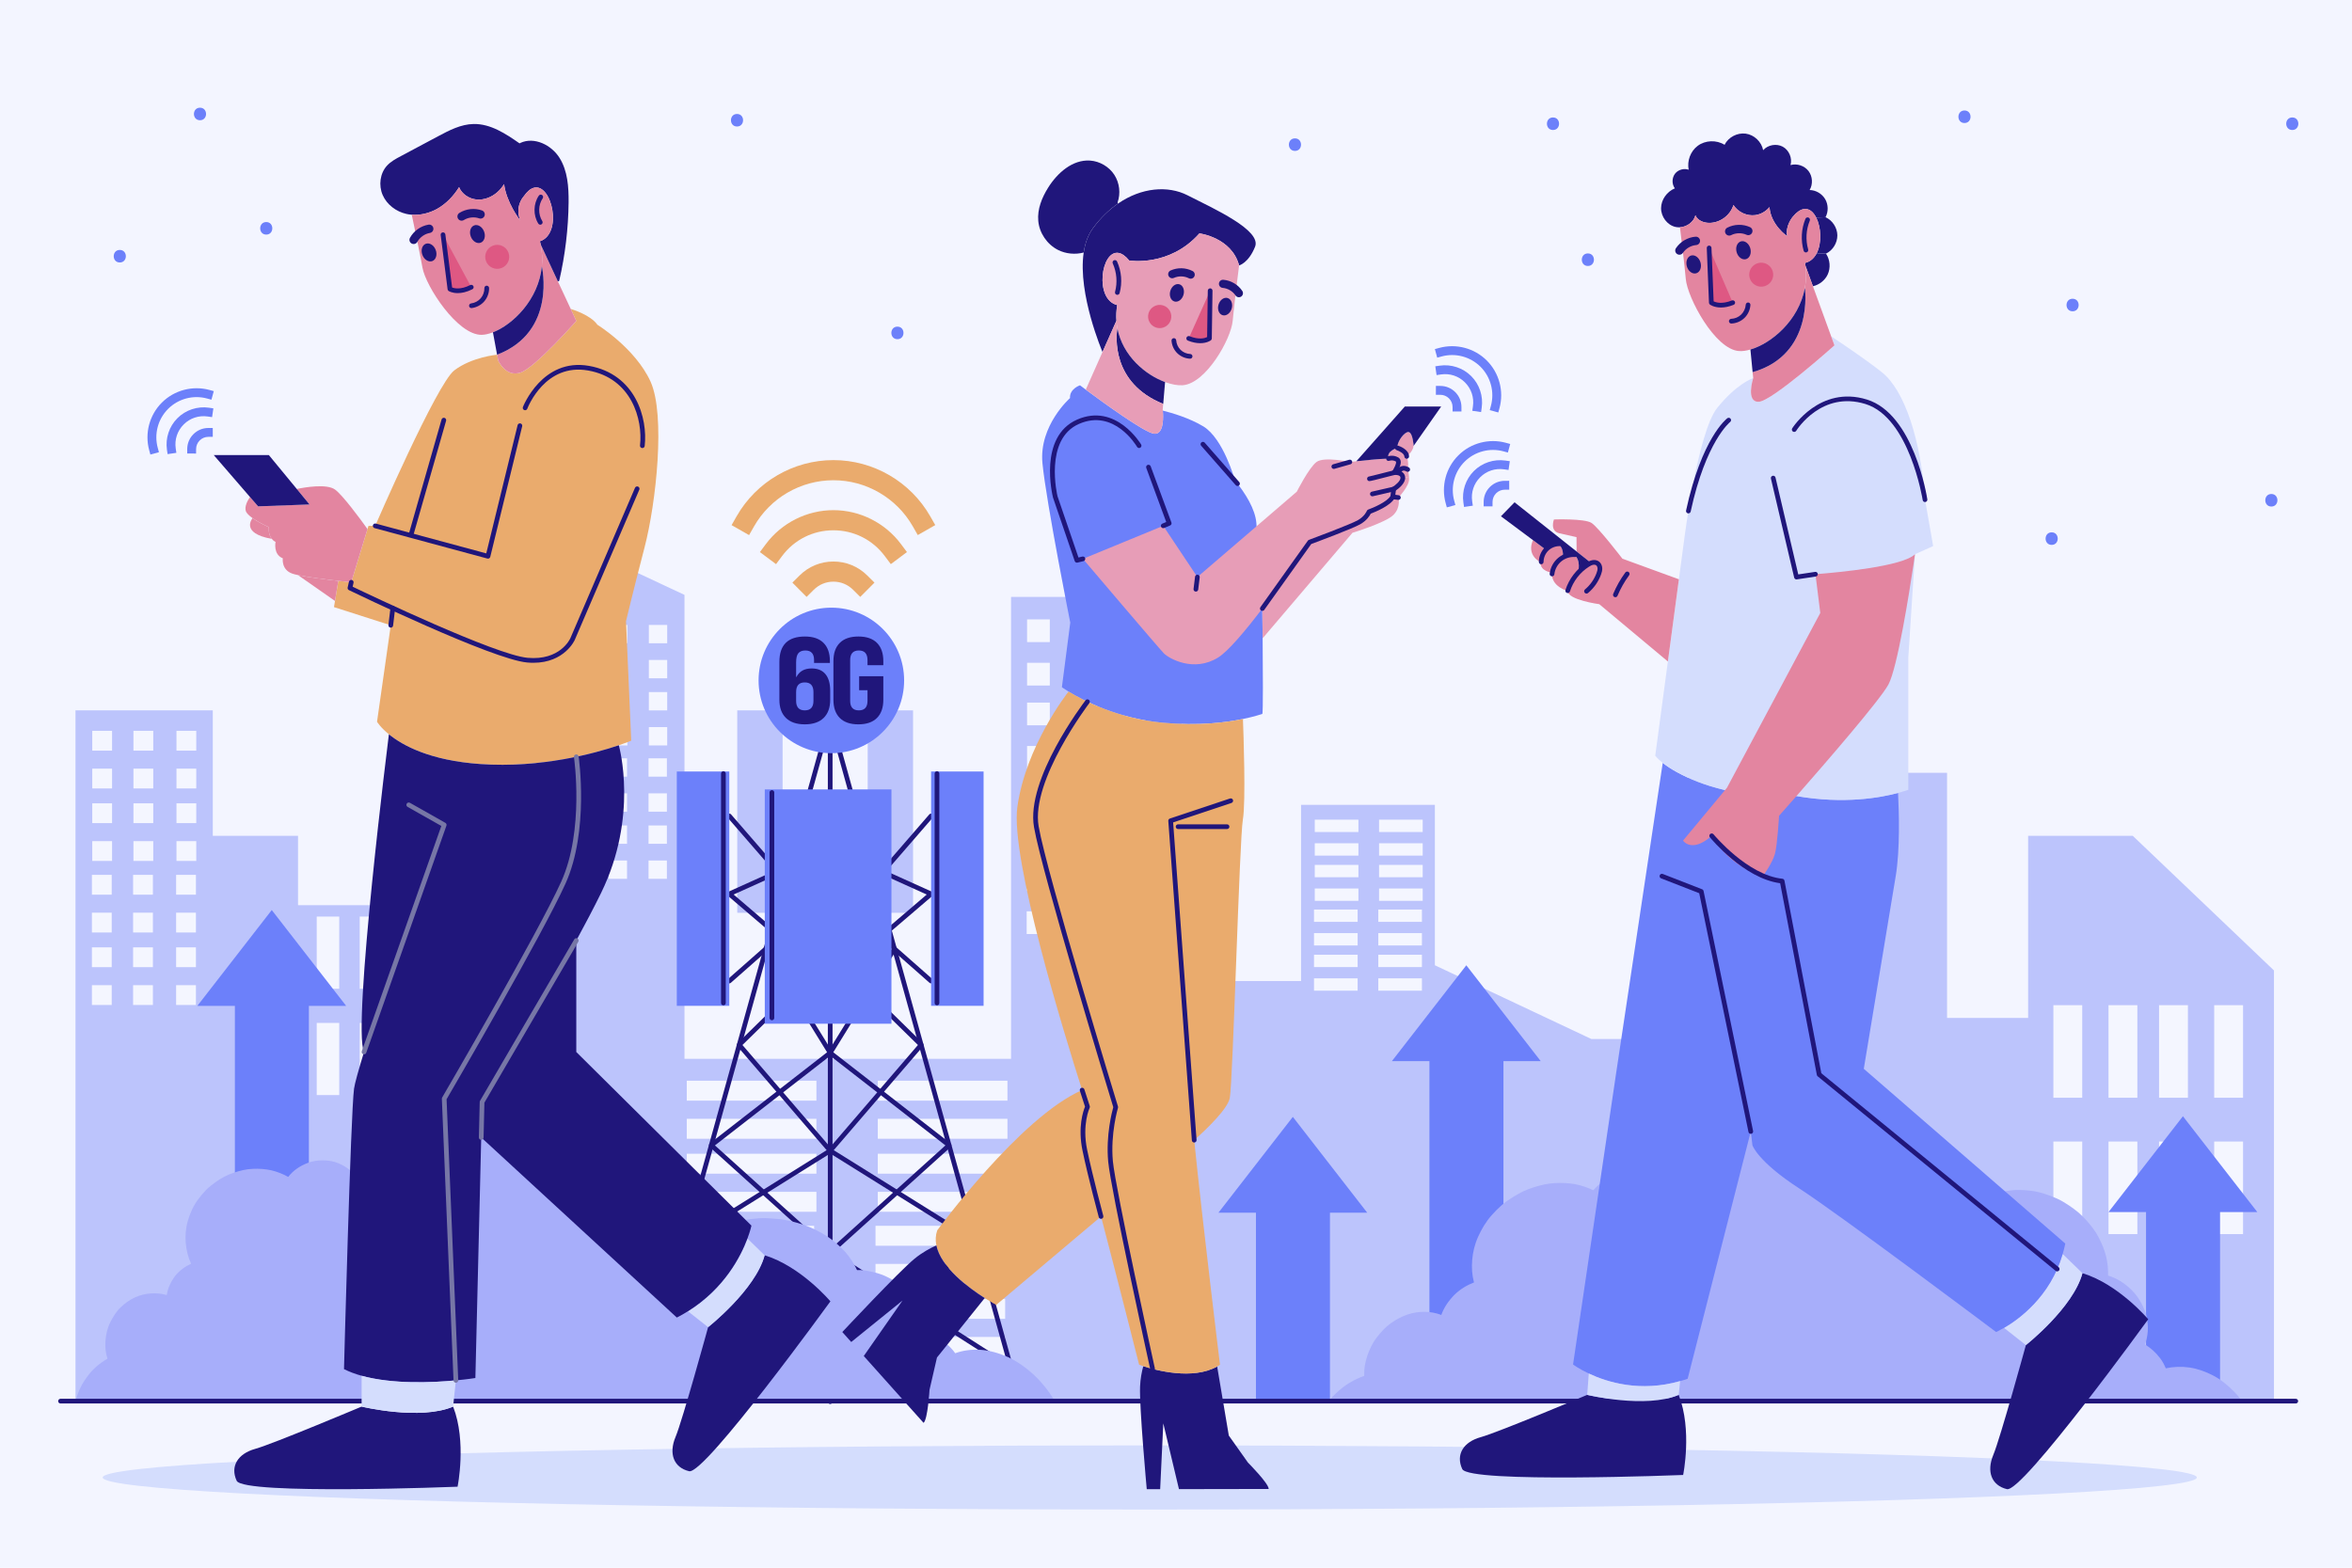 <?xml version="1.0" encoding="utf-8"?>
<!-- Generator: Adobe Illustrator 27.5.0, SVG Export Plug-In . SVG Version: 6.00 Build 0)  -->
<svg version="1.1" xmlns="http://www.w3.org/2000/svg" xmlns:xlink="http://www.w3.org/1999/xlink" x="0px" y="0px"
	 viewBox="0 0 750 500" style="enable-background:new 0 0 750 500;" xml:space="preserve">
<g id="BACKGROUND">
	<g>
		<rect style="fill:#F3F5FF;" width="750" height="500"/>
	</g>
</g>
<g id="OBJECTS">
	<g>
		<g>
			<polygon style="fill:#BCC4FC;" points="24.071,446.874 24.071,226.566 67.851,226.566 67.851,266.572 95.033,266.572 
				95.033,288.703 171.188,288.703 171.188,167.706 218.266,189.727 218.266,337.693 322.406,337.693 322.406,190.379 
				376.743,190.379 376.743,312.895 414.878,312.895 414.878,256.697 457.551,256.697 457.551,307.864 507.449,331.382 
				538.386,331.382 538.386,246.477 620.871,246.477 620.871,324.651 646.724,324.651 646.724,266.572 680.083,266.572 
				725.118,309.515 725.118,446.444 			"/>
		</g>
		<g>
			<g>
				<rect x="327.511" y="197.546" style="fill:#F4F6FF;" width="7.247" height="7.247"/>
			</g>
			<g>
				<rect x="358.327" y="197.546" style="fill:#F4F6FF;" width="7.247" height="7.247"/>
			</g>
			<g>
				<rect x="342.586" y="197.546" style="fill:#F4F6FF;" width="7.247" height="7.247"/>
			</g>
			<g>
				<rect x="327.511" y="211.392" style="fill:#F4F6FF;" width="7.247" height="7.247"/>
			</g>
			<g>
				<rect x="358.327" y="211.392" style="fill:#F4F6FF;" width="7.247" height="7.247"/>
			</g>
			<g>
				<rect x="342.586" y="211.392" style="fill:#F4F6FF;" width="7.247" height="7.247"/>
			</g>
			<g>
				<rect x="327.511" y="224.083" style="fill:#F4F6FF;" width="7.247" height="7.247"/>
			</g>
			<g>
				<rect x="358.327" y="224.083" style="fill:#F4F6FF;" width="7.247" height="7.247"/>
			</g>
			<g>
				<rect x="342.586" y="224.083" style="fill:#F4F6FF;" width="7.247" height="7.247"/>
			</g>
			<g>
				<rect x="327.511" y="237.928" style="fill:#F4F6FF;" width="7.247" height="7.247"/>
			</g>
			<g>
				<rect x="358.327" y="237.928" style="fill:#F4F6FF;" width="7.247" height="7.247"/>
			</g>
			<g>
				<rect x="342.586" y="237.928" style="fill:#F4F6FF;" width="7.247" height="7.247"/>
			</g>
			<g>
				<rect x="327.383" y="250.272" style="fill:#F4F6FF;" width="7.247" height="7.247"/>
			</g>
			<g>
				<rect x="358.199" y="250.272" style="fill:#F4F6FF;" width="7.247" height="7.247"/>
			</g>
			<g>
				<rect x="342.458" y="250.272" style="fill:#F4F6FF;" width="7.247" height="7.247"/>
			</g>
			<g>
				<rect x="327.383" y="264.118" style="fill:#F4F6FF;" width="7.247" height="7.247"/>
			</g>
			<g>
				<rect x="358.199" y="264.118" style="fill:#F4F6FF;" width="7.247" height="7.247"/>
			</g>
			<g>
				<rect x="342.458" y="264.118" style="fill:#F4F6FF;" width="7.247" height="7.247"/>
			</g>
			<g>
				<rect x="327.383" y="276.809" style="fill:#F4F6FF;" width="7.247" height="7.247"/>
			</g>
			<g>
				<rect x="358.199" y="276.809" style="fill:#F4F6FF;" width="7.247" height="7.247"/>
			</g>
			<g>
				<rect x="342.458" y="276.809" style="fill:#F4F6FF;" width="7.247" height="7.247"/>
			</g>
			<g>
				<rect x="327.383" y="290.654" style="fill:#F4F6FF;" width="7.247" height="7.247"/>
			</g>
			<g>
				<rect x="358.199" y="290.654" style="fill:#F4F6FF;" width="7.247" height="7.247"/>
			</g>
			<g>
				<rect x="342.458" y="290.654" style="fill:#F4F6FF;" width="7.247" height="7.247"/>
			</g>
		</g>
		<g>
			<g>
				<rect x="182.043" y="199.316" style="fill:#F4F6FF;" width="5.848" height="5.848"/>
			</g>
			<g>
				<rect x="206.908" y="199.316" style="fill:#F4F6FF;" width="5.848" height="5.848"/>
			</g>
			<g>
				<rect x="194.207" y="199.316" style="fill:#F4F6FF;" width="5.848" height="5.848"/>
			</g>
			<g>
				<rect x="182.043" y="210.488" style="fill:#F4F6FF;" width="5.848" height="5.848"/>
			</g>
			<g>
				<rect x="206.908" y="210.488" style="fill:#F4F6FF;" width="5.848" height="5.848"/>
			</g>
			<g>
				<rect x="194.207" y="210.488" style="fill:#F4F6FF;" width="5.848" height="5.848"/>
			</g>
			<g>
				<rect x="182.043" y="220.729" style="fill:#F4F6FF;" width="5.848" height="5.848"/>
			</g>
			<g>
				<rect x="206.908" y="220.729" style="fill:#F4F6FF;" width="5.848" height="5.848"/>
			</g>
			<g>
				<rect x="194.207" y="220.729" style="fill:#F4F6FF;" width="5.848" height="5.848"/>
			</g>
			<g>
				<rect x="182.043" y="231.901" style="fill:#F4F6FF;" width="5.848" height="5.848"/>
			</g>
			<g>
				<rect x="206.908" y="231.901" style="fill:#F4F6FF;" width="5.848" height="5.848"/>
			</g>
			<g>
				<rect x="194.207" y="231.901" style="fill:#F4F6FF;" width="5.848" height="5.848"/>
			</g>
			<g>
				<rect x="181.94" y="241.861" style="fill:#F4F6FF;" width="5.848" height="5.848"/>
			</g>
			<g>
				<rect x="206.805" y="241.861" style="fill:#F4F6FF;" width="5.848" height="5.848"/>
			</g>
			<g>
				<rect x="194.104" y="241.861" style="fill:#F4F6FF;" width="5.848" height="5.848"/>
			</g>
			<g>
				<rect x="181.94" y="253.033" style="fill:#F4F6FF;" width="5.848" height="5.848"/>
			</g>
			<g>
				<rect x="206.805" y="253.033" style="fill:#F4F6FF;" width="5.848" height="5.848"/>
			</g>
			<g>
				<rect x="194.104" y="253.033" style="fill:#F4F6FF;" width="5.848" height="5.848"/>
			</g>
			<g>
				<rect x="181.94" y="263.273" style="fill:#F4F6FF;" width="5.848" height="5.848"/>
			</g>
			<g>
				<rect x="206.805" y="263.273" style="fill:#F4F6FF;" width="5.848" height="5.848"/>
			</g>
			<g>
				<rect x="194.104" y="263.273" style="fill:#F4F6FF;" width="5.848" height="5.848"/>
			</g>
			<g>
				<rect x="181.94" y="274.445" style="fill:#F4F6FF;" width="5.848" height="5.848"/>
			</g>
			<g>
				<rect x="206.805" y="274.445" style="fill:#F4F6FF;" width="5.848" height="5.848"/>
			</g>
			<g>
				<rect x="194.104" y="274.445" style="fill:#F4F6FF;" width="5.848" height="5.848"/>
			</g>
		</g>
		<g>
			<g>
				<rect x="419.253" y="261.427" style="fill:#F4F6FF;" width="13.914" height="3.939"/>
			</g>
			<g>
				<rect x="439.753" y="261.427" style="fill:#F4F6FF;" width="13.914" height="3.939"/>
			</g>
			<g>
				<rect x="419.253" y="268.952" style="fill:#F4F6FF;" width="13.914" height="3.939"/>
			</g>
			<g>
				<rect x="439.753" y="268.952" style="fill:#F4F6FF;" width="13.914" height="3.939"/>
			</g>
			<g>
				<rect x="419.253" y="275.849" style="fill:#F4F6FF;" width="13.914" height="3.939"/>
			</g>
			<g>
				<rect x="439.753" y="275.849" style="fill:#F4F6FF;" width="13.914" height="3.939"/>
			</g>
			<g>
				<rect x="419.253" y="283.374" style="fill:#F4F6FF;" width="13.914" height="3.939"/>
			</g>
			<g>
				<rect x="439.753" y="283.374" style="fill:#F4F6FF;" width="13.914" height="3.939"/>
			</g>
			<g>
				<rect x="419.008" y="290.083" style="fill:#F4F6FF;" width="13.914" height="3.939"/>
			</g>
			<g>
				<rect x="439.508" y="290.083" style="fill:#F4F6FF;" width="13.914" height="3.939"/>
			</g>
			<g>
				<rect x="419.008" y="297.608" style="fill:#F4F6FF;" width="13.914" height="3.939"/>
			</g>
			<g>
				<rect x="439.508" y="297.608" style="fill:#F4F6FF;" width="13.914" height="3.939"/>
			</g>
			<g>
				<rect x="419.008" y="304.505" style="fill:#F4F6FF;" width="13.914" height="3.939"/>
			</g>
			<g>
				<rect x="439.508" y="304.505" style="fill:#F4F6FF;" width="13.914" height="3.939"/>
			</g>
			<g>
				<rect x="419.008" y="312.03" style="fill:#F4F6FF;" width="13.914" height="3.939"/>
			</g>
			<g>
				<rect x="439.508" y="312.03" style="fill:#F4F6FF;" width="13.914" height="3.939"/>
			</g>
		</g>
		<g>
			<g>
				<rect x="218.994" y="344.681" style="fill:#F4F6FF;" width="41.345" height="6.361"/>
			</g>
			<g>
				<rect x="279.908" y="344.681" style="fill:#F4F6FF;" width="41.345" height="6.361"/>
			</g>
			<g>
				<rect x="218.994" y="356.834" style="fill:#F4F6FF;" width="41.345" height="6.361"/>
			</g>
			<g>
				<rect x="279.908" y="356.834" style="fill:#F4F6FF;" width="41.345" height="6.361"/>
			</g>
			<g>
				<rect x="218.994" y="367.974" style="fill:#F4F6FF;" width="41.345" height="6.361"/>
			</g>
			<g>
				<rect x="279.908" y="367.974" style="fill:#F4F6FF;" width="41.345" height="6.361"/>
			</g>
			<g>
				<rect x="218.994" y="380.126" style="fill:#F4F6FF;" width="41.345" height="6.361"/>
			</g>
			<g>
				<rect x="279.908" y="380.126" style="fill:#F4F6FF;" width="41.345" height="6.361"/>
			</g>
			<g>
				<rect x="218.266" y="390.961" style="fill:#F4F6FF;" width="41.345" height="6.361"/>
			</g>
			<g>
				<rect x="279.18" y="390.961" style="fill:#F4F6FF;" width="41.345" height="6.361"/>
			</g>
			<g>
				<rect x="218.266" y="403.114" style="fill:#F4F6FF;" width="41.345" height="6.361"/>
			</g>
			<g>
				<rect x="279.18" y="403.114" style="fill:#F4F6FF;" width="41.345" height="6.361"/>
			</g>
			<g>
				<rect x="218.266" y="414.253" style="fill:#F4F6FF;" width="41.345" height="6.361"/>
			</g>
			<g>
				<rect x="279.18" y="414.253" style="fill:#F4F6FF;" width="41.345" height="6.361"/>
			</g>
			<g>
				<rect x="218.266" y="426.406" style="fill:#F4F6FF;" width="41.345" height="6.361"/>
			</g>
			<g>
				<rect x="279.18" y="426.406" style="fill:#F4F6FF;" width="41.345" height="6.361"/>
			</g>
		</g>
		<g>
			<g>
				
					<rect x="636.531" y="387.053" transform="matrix(-1.836970e-16 1 -1 -1.836970e-16 1032.288 -249.479)" style="fill:#F4F6FF;" width="8.704" height="8.704"/>
			</g>
			<g>
				
					<rect x="636.531" y="424.063" transform="matrix(-1.836970e-16 1 -1 -1.836970e-16 1069.299 -212.468)" style="fill:#F4F6FF;" width="8.704" height="8.704"/>
			</g>
			<g>
				
					<rect x="636.531" y="405.158" transform="matrix(-1.836970e-16 1 -1 -1.836970e-16 1050.394 -231.373)" style="fill:#F4F6FF;" width="8.704" height="8.704"/>
			</g>
			<g>
				
					<rect x="619.902" y="387.053" transform="matrix(-1.836970e-16 1 -1 -1.836970e-16 1015.659 -232.85)" style="fill:#F4F6FF;" width="8.704" height="8.704"/>
			</g>
			<g>
				
					<rect x="619.902" y="424.063" transform="matrix(-1.836970e-16 1 -1 -1.836970e-16 1052.67 -195.839)" style="fill:#F4F6FF;" width="8.704" height="8.704"/>
			</g>
			<g>
				
					<rect x="619.902" y="405.158" transform="matrix(-1.836970e-16 1 -1 -1.836970e-16 1033.765 -214.744)" style="fill:#F4F6FF;" width="8.704" height="8.704"/>
			</g>
			<g>
				
					<rect x="604.66" y="387.053" transform="matrix(-1.836970e-16 1 -1 -1.836970e-16 1000.417 -217.607)" style="fill:#F4F6FF;" width="8.704" height="8.704"/>
			</g>
			<g>
				
					<rect x="604.66" y="424.063" transform="matrix(-1.836970e-16 1 -1 -1.836970e-16 1037.428 -180.597)" style="fill:#F4F6FF;" width="8.704" height="8.704"/>
			</g>
			<g>
				
					<rect x="604.66" y="405.158" transform="matrix(-1.836970e-16 1 -1 -1.836970e-16 1018.523 -199.502)" style="fill:#F4F6FF;" width="8.704" height="8.704"/>
			</g>
			<g>
				
					<rect x="588.031" y="387.053" transform="matrix(-1.836970e-16 1 -1 -1.836970e-16 983.788 -200.978)" style="fill:#F4F6FF;" width="8.704" height="8.704"/>
			</g>
			<g>
				
					<rect x="588.031" y="424.063" transform="matrix(-1.836970e-16 1 -1 -1.836970e-16 1020.798 -163.968)" style="fill:#F4F6FF;" width="8.704" height="8.704"/>
			</g>
			<g>
				
					<rect x="588.031" y="405.158" transform="matrix(-1.836970e-16 1 -1 -1.836970e-16 1001.893 -182.873)" style="fill:#F4F6FF;" width="8.704" height="8.704"/>
			</g>
			<g>
				
					<rect x="573.206" y="386.9" transform="matrix(-1.836970e-16 1 -1 -1.836970e-16 968.81 -186.307)" style="fill:#F4F6FF;" width="8.704" height="8.704"/>
			</g>
			<g>
				
					<rect x="573.206" y="423.91" transform="matrix(-1.836970e-16 1 -1 -1.836970e-16 1005.82 -149.296)" style="fill:#F4F6FF;" width="8.704" height="8.704"/>
			</g>
			<g>
				
					<rect x="573.206" y="405.005" transform="matrix(-1.836970e-16 1 -1 -1.836970e-16 986.915 -168.201)" style="fill:#F4F6FF;" width="8.704" height="8.704"/>
			</g>
			<g>
				
					<rect x="556.577" y="386.9" transform="matrix(-1.836970e-16 1 -1 -1.836970e-16 952.181 -169.678)" style="fill:#F4F6FF;" width="8.704" height="8.704"/>
			</g>
			<g>
				
					<rect x="556.577" y="423.91" transform="matrix(-1.836970e-16 1 -1 -1.836970e-16 989.191 -132.667)" style="fill:#F4F6FF;" width="8.704" height="8.704"/>
			</g>
			<g>
				
					<rect x="556.577" y="405.005" transform="matrix(-1.836970e-16 1 -1 -1.836970e-16 970.286 -151.572)" style="fill:#F4F6FF;" width="8.704" height="8.704"/>
			</g>
			<g>
				
					<rect x="541.335" y="386.9" transform="matrix(-1.836970e-16 1 -1 -1.836970e-16 936.938 -154.435)" style="fill:#F4F6FF;" width="8.704" height="8.704"/>
			</g>
			<g>
				
					<rect x="541.335" y="423.91" transform="matrix(-1.836970e-16 1 -1 -1.836970e-16 973.949 -117.425)" style="fill:#F4F6FF;" width="8.704" height="8.704"/>
			</g>
			<g>
				
					<rect x="541.335" y="405.005" transform="matrix(-1.836970e-16 1 -1 -1.836970e-16 955.044 -136.33)" style="fill:#F4F6FF;" width="8.704" height="8.704"/>
			</g>
			<g>
				
					<rect x="524.706" y="386.9" transform="matrix(-1.836970e-16 1 -1 -1.836970e-16 920.309 -137.806)" style="fill:#F4F6FF;" width="8.704" height="8.704"/>
			</g>
			<g>
				
					<rect x="524.706" y="423.91" transform="matrix(-1.836970e-16 1 -1 -1.836970e-16 957.32 -100.796)" style="fill:#F4F6FF;" width="8.704" height="8.704"/>
			</g>
			<g>
				
					<rect x="524.706" y="405.005" transform="matrix(-1.836970e-16 1 -1 -1.836970e-16 938.415 -119.701)" style="fill:#F4F6FF;" width="8.704" height="8.704"/>
			</g>
		</g>
		<g>
			<g>
				
					<rect x="644.617" y="374.244" transform="matrix(6.123234e-17 -1 1 6.123234e-17 280.531 1038.222)" style="fill:#F4F6FF;" width="29.519" height="9.203"/>
			</g>
			<g>
				
					<rect x="644.617" y="330.753" transform="matrix(6.123234e-17 -1 1 6.123234e-17 324.022 994.731)" style="fill:#F4F6FF;" width="29.519" height="9.203"/>
			</g>
			<g>
				
					<rect x="662.199" y="374.244" transform="matrix(6.123234e-17 -1 1 6.123234e-17 298.113 1055.804)" style="fill:#F4F6FF;" width="29.519" height="9.203"/>
			</g>
			<g>
				
					<rect x="662.199" y="330.753" transform="matrix(6.123234e-17 -1 1 6.123234e-17 341.605 1012.313)" style="fill:#F4F6FF;" width="29.519" height="9.203"/>
			</g>
			<g>
				
					<rect x="678.315" y="374.244" transform="matrix(6.123234e-17 -1 1 6.123234e-17 314.229 1071.92)" style="fill:#F4F6FF;" width="29.519" height="9.203"/>
			</g>
			<g>
				
					<rect x="678.315" y="330.753" transform="matrix(6.123234e-17 -1 1 6.123234e-17 357.72 1028.429)" style="fill:#F4F6FF;" width="29.519" height="9.203"/>
			</g>
			<g>
				
					<rect x="695.898" y="374.244" transform="matrix(6.123234e-17 -1 1 6.123234e-17 331.812 1089.502)" style="fill:#F4F6FF;" width="29.519" height="9.203"/>
			</g>
			<g>
				
					<rect x="695.897" y="330.753" transform="matrix(6.123234e-17 -1 1 6.123234e-17 375.303 1046.011)" style="fill:#F4F6FF;" width="29.519" height="9.203"/>
			</g>
		</g>
		<g>
			<g>
				
					<rect x="93.079" y="334.166" transform="matrix(6.123234e-17 -1 1 6.123234e-17 -233.168 442.341)" style="fill:#F4F6FF;" width="23.016" height="7.175"/>
			</g>
			<g>
				
					<rect x="93.079" y="300.257" transform="matrix(6.123234e-17 -1 1 6.123234e-17 -199.258 408.431)" style="fill:#F4F6FF;" width="23.016" height="7.175"/>
			</g>
			<g>
				
					<rect x="106.787" y="334.166" transform="matrix(6.123234e-17 -1 1 6.123234e-17 -219.459 456.049)" style="fill:#F4F6FF;" width="23.016" height="7.175"/>
			</g>
			<g>
				
					<rect x="106.787" y="300.257" transform="matrix(6.123234e-17 -1 1 6.123234e-17 -185.549 422.14)" style="fill:#F4F6FF;" width="23.016" height="7.175"/>
			</g>
			<g>
				
					<rect x="119.353" y="334.166" transform="matrix(6.123234e-17 -1 1 6.123234e-17 -206.894 468.615)" style="fill:#F4F6FF;" width="23.016" height="7.175"/>
			</g>
			<g>
				
					<rect x="119.353" y="300.257" transform="matrix(6.123234e-17 -1 1 6.123234e-17 -172.984 434.705)" style="fill:#F4F6FF;" width="23.016" height="7.175"/>
			</g>
			<g>
				
					<rect x="133.061" y="334.166" transform="matrix(6.123234e-17 -1 1 6.123234e-17 -193.185 482.323)" style="fill:#F4F6FF;" width="23.016" height="7.175"/>
			</g>
			<g>
				
					<rect x="133.061" y="300.257" transform="matrix(6.123234e-17 -1 1 6.123234e-17 -159.275 448.414)" style="fill:#F4F6FF;" width="23.016" height="7.175"/>
			</g>
		</g>
		<g>
			<g>
				<rect x="29.421" y="233.089" style="fill:#F4F6FF;" width="6.314" height="6.314"/>
			</g>
			<g>
				<rect x="56.271" y="233.089" style="fill:#F4F6FF;" width="6.314" height="6.314"/>
			</g>
			<g>
				<rect x="42.556" y="233.089" style="fill:#F4F6FF;" width="6.314" height="6.314"/>
			</g>
			<g>
				<rect x="29.421" y="245.153" style="fill:#F4F6FF;" width="6.314" height="6.314"/>
			</g>
			<g>
				<rect x="56.271" y="245.153" style="fill:#F4F6FF;" width="6.314" height="6.314"/>
			</g>
			<g>
				<rect x="42.556" y="245.153" style="fill:#F4F6FF;" width="6.314" height="6.314"/>
			</g>
			<g>
				<rect x="29.421" y="256.21" style="fill:#F4F6FF;" width="6.314" height="6.314"/>
			</g>
			<g>
				<rect x="56.271" y="256.21" style="fill:#F4F6FF;" width="6.314" height="6.314"/>
			</g>
			<g>
				<rect x="42.556" y="256.21" style="fill:#F4F6FF;" width="6.314" height="6.314"/>
			</g>
			<g>
				<rect x="29.421" y="268.274" style="fill:#F4F6FF;" width="6.314" height="6.314"/>
			</g>
			<g>
				<rect x="56.271" y="268.274" style="fill:#F4F6FF;" width="6.314" height="6.314"/>
			</g>
			<g>
				<rect x="42.556" y="268.274" style="fill:#F4F6FF;" width="6.314" height="6.314"/>
			</g>
			<g>
				<rect x="29.31" y="279.029" style="fill:#F4F6FF;" width="6.314" height="6.314"/>
			</g>
			<g>
				<rect x="56.16" y="279.029" style="fill:#F4F6FF;" width="6.314" height="6.314"/>
			</g>
			<g>
				<rect x="42.445" y="279.029" style="fill:#F4F6FF;" width="6.314" height="6.314"/>
			</g>
			<g>
				<rect x="29.31" y="291.093" style="fill:#F4F6FF;" width="6.314" height="6.314"/>
			</g>
			<g>
				<rect x="56.16" y="291.093" style="fill:#F4F6FF;" width="6.314" height="6.314"/>
			</g>
			<g>
				<rect x="42.445" y="291.093" style="fill:#F4F6FF;" width="6.314" height="6.314"/>
			</g>
			<g>
				<rect x="29.31" y="302.15" style="fill:#F4F6FF;" width="6.314" height="6.314"/>
			</g>
			<g>
				<rect x="56.16" y="302.15" style="fill:#F4F6FF;" width="6.314" height="6.314"/>
			</g>
			<g>
				<rect x="42.445" y="302.15" style="fill:#F4F6FF;" width="6.314" height="6.314"/>
			</g>
			<g>
				<rect x="29.31" y="314.214" style="fill:#F4F6FF;" width="6.314" height="6.314"/>
			</g>
			<g>
				<rect x="56.16" y="314.214" style="fill:#F4F6FF;" width="6.314" height="6.314"/>
			</g>
			<g>
				<rect x="42.445" y="314.214" style="fill:#F4F6FF;" width="6.314" height="6.314"/>
			</g>
		</g>
	</g>
	<g>
		<g>
			<rect x="235.092" y="226.566" style="fill:#BCC4FC;" width="14.462" height="64.564"/>
		</g>
		<g>
			
				<rect x="276.691" y="226.566" transform="matrix(-1 -1.224647e-16 1.224647e-16 -1 567.845 517.697)" style="fill:#BCC4FC;" width="14.462" height="64.564"/>
		</g>
		<g>
			<path style="fill:#20167B;" d="M325.221,447.194c-0.328,0-0.63-0.217-0.722-0.549L264.73,231.741l-59.77,214.904
				c-0.111,0.399-0.524,0.631-0.924,0.521c-0.399-0.111-0.632-0.524-0.521-0.924l60.492-217.502c0.09-0.324,0.386-0.549,0.723-0.549
				s0.632,0.225,0.723,0.549l60.492,217.502c0.111,0.399-0.122,0.813-0.521,0.924C325.355,447.186,325.287,447.194,325.221,447.194z
				"/>
		</g>
		<g>
			<path style="fill:#20167B;" d="M264.73,447.795c-0.414,0-0.75-0.336-0.75-0.75V228.943c0-0.414,0.336-0.75,0.75-0.75
				c0.414,0,0.75,0.336,0.75,0.75v218.103C265.48,447.459,265.144,447.795,264.73,447.795z"/>
		</g>
		<g>
			<path style="fill:#20167B;" d="M264.729,437.072c-0.174,0-0.349-0.06-0.491-0.184l-46.464-40.316
				c-0.18-0.156-0.274-0.388-0.256-0.625c0.018-0.237,0.148-0.452,0.351-0.578l45.723-28.532l-28.44-33.1
				c-0.258-0.3-0.238-0.748,0.044-1.025l28.598-28.014l-13.872-24.487c-0.205-0.361-0.078-0.818,0.283-1.022
				c0.359-0.204,0.818-0.078,1.022,0.282l14.156,24.989c0.168,0.296,0.115,0.668-0.127,0.906l-28.508,27.926l28.552,33.229
				c0.143,0.166,0.206,0.387,0.172,0.603c-0.033,0.216-0.159,0.407-0.344,0.523l-45.603,28.457l45.698,39.651
				c0.313,0.271,0.346,0.745,0.075,1.058C265.148,436.984,264.939,437.072,264.729,437.072z"/>
		</g>
		<g>
			<path style="fill:#20167B;" d="M207.053,437.072c-0.247,0-0.489-0.122-0.632-0.346c-0.223-0.35-0.121-0.814,0.228-1.036
				l56.848-36.33l-37.187-33.53c-0.164-0.148-0.255-0.362-0.247-0.584c0.008-0.222,0.114-0.429,0.289-0.564l37.386-29.069
				l-20.13-32.627c-0.175-0.283-0.142-0.647,0.081-0.896l20.483-22.751c0.278-0.307,0.751-0.332,1.06-0.056
				c0.308,0.277,0.333,0.752,0.055,1.06l-20.108,22.333l20.189,32.722c0.201,0.325,0.125,0.751-0.178,0.985l-37.21,28.934
				l37.252,33.589c0.174,0.156,0.264,0.385,0.245,0.618c-0.02,0.233-0.146,0.444-0.344,0.57l-57.677,36.86
				C207.331,437.034,207.192,437.072,207.053,437.072z"/>
		</g>
		<g>
			<path style="fill:#20167B;" d="M264.73,437.072c-0.21,0-0.418-0.088-0.567-0.259c-0.271-0.313-0.238-0.786,0.075-1.058
				l45.697-39.651l-45.603-28.457c-0.186-0.116-0.311-0.308-0.344-0.523c-0.033-0.216,0.03-0.437,0.172-0.603l28.551-33.229
				l-28.507-27.926c-0.243-0.238-0.295-0.61-0.128-0.906l14.156-24.989c0.204-0.36,0.664-0.485,1.022-0.282
				c0.36,0.204,0.487,0.661,0.283,1.022l-13.871,24.487l28.597,28.014c0.282,0.277,0.302,0.725,0.044,1.025l-28.44,33.1
				l45.723,28.532c0.202,0.126,0.332,0.341,0.351,0.578c0.019,0.237-0.076,0.469-0.256,0.625l-46.464,40.316
				C265.079,437.012,264.904,437.072,264.73,437.072z"/>
		</g>
		<g>
			<path style="fill:#20167B;" d="M322.406,437.072c-0.139,0-0.278-0.038-0.403-0.118l-57.677-36.86
				c-0.197-0.126-0.324-0.337-0.344-0.57c-0.019-0.233,0.071-0.462,0.245-0.618l37.252-33.589l-37.21-28.934
				c-0.302-0.234-0.379-0.66-0.178-0.985l20.189-32.722l-20.107-22.333c-0.277-0.308-0.253-0.782,0.055-1.06
				c0.309-0.276,0.782-0.251,1.06,0.056l20.483,22.751c0.223,0.248,0.255,0.612,0.081,0.896l-20.13,32.627l37.385,29.069
				c0.175,0.136,0.281,0.343,0.289,0.564c0.008,0.222-0.082,0.436-0.247,0.584l-37.186,33.53l56.848,36.33
				c0.349,0.223,0.451,0.686,0.228,1.036C322.895,436.95,322.653,437.072,322.406,437.072z"/>
		</g>
		<g>
			<g>
				<circle style="fill:#6C80FA;" cx="265.099" cy="217.015" r="23.205"/>
			</g>
			<g>
				<g>
					<path style="fill:#20167B;" d="M250.612,228.973c-1.391-1.366-2.086-3.298-2.086-5.794v-12.06c0-5.407,2.717-8.111,8.15-8.111
						c2.587,0,4.56,0.676,5.919,2.028c1.358,1.352,2.038,3.291,2.038,5.816v0.579h-5.045v-0.891c0-2.05-0.922-3.075-2.765-3.075
						c-1.003,0-1.747,0.283-2.232,0.847c-0.485,0.565-0.728,1.56-0.728,2.986v4.614h0.097c0.938-1.812,2.555-2.719,4.851-2.719
						c1.94,0,3.412,0.609,4.415,1.827c1.002,1.219,1.504,2.986,1.504,5.303v2.855c0,2.496-0.696,4.428-2.086,5.794
						c-1.391,1.367-3.396,2.05-6.016,2.05C254.008,231.023,252.002,230.34,250.612,228.973z M259.393,223.536v-2.811
						c0-2.05-0.922-3.075-2.765-3.075c-1.844,0-2.765,1.025-2.765,3.075v2.811c0,2.021,0.922,3.031,2.765,3.031
						C258.471,226.566,259.393,225.557,259.393,223.536z"/>
				</g>
				<g>
					<path style="fill:#20167B;" d="M267.797,228.995c-1.358-1.352-2.038-3.29-2.038-5.816v-12.328c0-2.525,0.679-4.464,2.038-5.816
						c1.358-1.352,3.331-2.028,5.919-2.028c2.587,0,4.56,0.676,5.919,2.028c1.358,1.352,2.037,3.291,2.037,5.816v1.316h-5.045
						v-1.628c0-2.05-0.922-3.075-2.765-3.075c-1.843,0-2.765,1.025-2.765,3.075v12.996c0,2.021,0.922,3.031,2.765,3.031
						c1.844,0,2.765-1.01,2.765-3.031v-3.39h-2.668v-4.457h7.714v7.49c0,2.526-0.679,4.464-2.037,5.816
						c-1.358,1.352-3.332,2.028-5.919,2.028C271.127,231.023,269.155,230.348,267.797,228.995z"/>
				</g>
			</g>
		</g>
		<g>
			<path style="fill:#20167B;" d="M245.927,297.297c-0.172,0-0.346-0.06-0.487-0.18l-13.372-11.439
				c-0.195-0.167-0.292-0.422-0.255-0.677c0.037-0.254,0.2-0.472,0.434-0.577l14.58-6.581l-14.838-17.116
				c-0.271-0.313-0.237-0.786,0.076-1.058c0.313-0.271,0.787-0.236,1.058,0.075l15.497,17.877c0.155,0.179,0.216,0.421,0.166,0.652
				c-0.051,0.231-0.208,0.425-0.424,0.522l-14.421,6.509l12.475,10.672c0.315,0.269,0.352,0.743,0.083,1.058
				C246.348,297.208,246.138,297.297,245.927,297.297z"/>
		</g>
		<g>
			<path style="fill:#20167B;" d="M232.555,313.645c-0.208,0-0.415-0.086-0.563-0.254c-0.274-0.311-0.244-0.785,0.066-1.059
				l11.691-10.303c0.312-0.275,0.785-0.244,1.059,0.066c0.274,0.311,0.244,0.785-0.066,1.059l-11.691,10.303
				C232.908,313.583,232.731,313.645,232.555,313.645z"/>
		</g>
		<g>
			<path style="fill:#20167B;" d="M283.533,297.297c-0.212,0-0.422-0.089-0.57-0.263c-0.27-0.314-0.232-0.788,0.082-1.058
				l12.475-10.672l-14.421-6.509c-0.216-0.098-0.373-0.291-0.424-0.522c-0.051-0.231,0.011-0.474,0.165-0.652l15.498-17.877
				c0.272-0.311,0.745-0.347,1.058-0.075c0.313,0.272,0.347,0.745,0.076,1.058l-14.838,17.116l14.58,6.581
				c0.234,0.105,0.397,0.323,0.434,0.577c0.036,0.255-0.06,0.51-0.255,0.677l-13.373,11.439
				C283.878,297.237,283.705,297.297,283.533,297.297z"/>
		</g>
		<g>
			<path style="fill:#20167B;" d="M296.904,313.645c-0.176,0-0.353-0.062-0.496-0.188l-11.691-10.303
				c-0.311-0.273-0.34-0.748-0.066-1.059c0.272-0.31,0.747-0.342,1.059-0.066l11.691,10.303c0.31,0.273,0.34,0.748,0.066,1.059
				C297.319,313.559,297.112,313.645,296.904,313.645z"/>
		</g>
		<g>
			<rect x="243.872" y="251.779" style="fill:#6C80FA;" width="40.389" height="74.732"/>
		</g>
		<g>
			<path style="fill:#20167B;" d="M246.144,325.401c-0.414,0-0.75-0.336-0.75-0.75v-71.896c0-0.414,0.336-0.75,0.75-0.75
				c0.414,0,0.75,0.336,0.75,0.75v71.896C246.894,325.065,246.558,325.401,246.144,325.401z"/>
		</g>
		<g>
			<rect x="215.815" y="246.067" style="fill:#6C80FA;" width="16.74" height="74.732"/>
		</g>
		<g>
			<path style="fill:#20167B;" d="M230.677,320.64c-0.414,0-0.75-0.336-0.75-0.75v-73.159c0-0.414,0.336-0.75,0.75-0.75
				c0.414,0,0.75,0.336,0.75,0.75v73.159C231.427,320.304,231.091,320.64,230.677,320.64z"/>
		</g>
		<g>
			
				<rect x="296.905" y="246.067" transform="matrix(-1 -1.224647e-16 1.224647e-16 -1 610.549 566.866)" style="fill:#6C80FA;" width="16.74" height="74.732"/>
		</g>
		<g>
			<path style="fill:#20167B;" d="M298.782,320.64c-0.414,0-0.75-0.336-0.75-0.75v-73.159c0-0.414,0.336-0.75,0.75-0.75
				c0.414,0,0.75,0.336,0.75,0.75v73.159C299.532,320.304,299.196,320.64,298.782,320.64z"/>
		</g>
	</g>
	<g>
		<ellipse style="fill:#D4DDFD;" cx="366.629" cy="471.228" rx="333.886" ry="10.24"/>
	</g>
	<g>
		<polygon style="fill:#6C80FA;" points="491.299,338.433 479.417,338.433 479.417,427.796 455.813,427.796 455.813,338.433 
			443.848,338.433 467.536,307.919 467.576,307.864 467.615,307.919 		"/>
	</g>
	<g>
		<polygon style="fill:#6C80FA;" points="435.978,386.784 424.097,386.784 424.097,446.724 400.492,446.724 400.492,386.784 
			388.527,386.784 412.215,356.269 412.255,356.215 412.295,356.269 		"/>
	</g>
	<g>
		<polygon style="fill:#6C80FA;" points="110.382,320.816 98.501,320.816 98.501,380.803 74.896,380.803 74.896,320.816 
			62.931,320.816 86.619,290.302 86.659,290.247 86.699,290.302 		"/>
	</g>
	<g>
		<polygon style="fill:#6C80FA;" points="719.809,386.582 707.927,386.582 707.927,446.57 684.323,446.57 684.323,386.582 
			672.357,386.582 696.046,356.068 696.086,356.013 696.125,356.068 		"/>
	</g>
	<g>
		<g>
			<path style="fill:#A7AEFA;" d="M336.351,446.874H24.071c0.67-2.52,1.67-4.87,3.09-6.87c0.97-1.42,1.98-2.74,3.22-3.83
				c1.22-1.11,2.53-2.05,3.89-2.83c-0.28-0.9-0.51-1.85-0.61-2.81c-0.09-0.95-0.1-1.93-0.03-2.92c0.16-1.98,0.6-4.05,1.57-5.95
				c0.44-0.9,0.94-1.76,1.49-2.57c0.54-0.8,1.14-1.54,1.84-2.18c1.36-1.31,2.88-2.36,4.47-3.11c3.26-1.46,6.86-1.69,10.18-0.76
				c0.32-2.17,1.28-4.24,2.69-6.13c1.41-1.72,3.19-3.01,5.06-3.86c-0.96-2.12-1.51-4.34-1.7-6.67c-0.19-2.33,0-4.75,0.68-7.04
				c0.67-2.31,1.68-4.67,3.21-6.72c0.75-1.04,1.58-2.05,2.51-3.01c0.92-0.96,2-1.78,3.12-2.59c0.92-0.65,1.86-1.23,2.82-1.75
				c0.97-0.51,1.99-0.9,2.99-1.25c2.03-0.68,4.03-1.17,6.09-1.23c2.04-0.1,4.02,0.06,5.9,0.47c1.91,0.46,3.71,1.18,5.36,2.1
				c1.55-2.03,3.74-3.53,6.3-4.48c1.45-0.57,2.96-0.77,4.42-0.8c1.47-0.02,2.89,0.14,4.23,0.55c2.71,0.87,5.05,2.49,6.76,4.66
				c1.46-1.04,3.2-1.75,5.1-2.09c1.08-0.21,2.16-0.15,3.2-0.03c0.53-2.4,1.47-4.67,2.78-6.76c1.31-2.03,3.01-3.82,5.02-5.35
				c2.01-1.55,4.33-2.6,6.87-3.39c2.54-0.75,5.27-0.98,8.09-0.84c3.5,0.35,6.79,1.29,9.58,2.97c2.81,1.58,5.12,3.82,6.85,6.34
				c1.66-0.8,3.47-1.25,5.37-1.36c1.89-0.12,3.88,0.04,5.8,0.69c1.83,0.6,3.52,1.39,4.94,2.53c1.43,1.12,2.64,2.43,3.58,3.86
				c1.88,2.94,2.66,6.43,2.29,9.85c2.17-0.08,4.34,0.49,6.41,1.52c1.92,1.04,3.47,2.52,4.63,4.18c1.88-1.37,3.93-2.36,6.13-3.04
				c2.2-0.68,4.55-1.02,6.88-0.89c2.33,0.12,4.76,0.55,7.01,1.49c1.14,0.46,2.26,1,3.35,1.64c1.1,0.64,2.1,1.43,3.09,2.27
				c0.8,0.7,1.55,1.43,2.24,2.2c0.69,0.77,1.28,1.6,1.83,2.44c0.1,0.16,0.21,0.32,0.31,0.49c0.68-0.46,1.4-0.91,2.16-1.33
				c1.36-0.82,2.84-1.44,4.4-2.01c1.57-0.55,3.22-1.1,4.94-1.43c1.74-0.31,3.54-0.54,5.39-0.66c0.92-0.09,1.86-0.08,2.8-0.04
				c0.94,0.04,1.9,0.1,2.85,0.19c3.15,0.22,6.09,1.04,8.86,1.94c2.76,0.96,5.25,2.31,7.49,3.7c2.2,1.52,4.11,3.21,5.71,4.97
				c1.57,1.84,2.81,3.78,3.72,5.73c1.66-0.06,3.32,0.22,5.04,0.62c1.71,0.4,3.46,0.97,5.11,1.86c3.84,1.87,6.84,4.7,8.84,7.67
				c1.93,3.11,2.95,6.25,2.76,9.35c2.25,0.8,4.56,1.99,6.54,3.8c1.12,1.01,2.21,2.03,3.01,3.23c2.41-0.87,5.09-1.25,7.96-1.1
				c2.82,0.18,5.76,0.97,8.77,2.28C326.901,435.384,332.451,440.224,336.351,446.874z"/>
		</g>
	</g>
	<g>
		<path style="fill:#A7AEFA;" d="M714.679,446.57h-290.76c0.68-0.82,1.42-1.57,2.19-2.27c1.36-1.26,2.74-2.39,4.26-3.29
			c1.52-0.9,3.08-1.64,4.65-2.19c-0.02-1.02,0.01-2.07,0.17-3.11c0.16-1.02,0.42-2.06,0.75-3.1c0.68-2.07,1.64-4.17,3.08-6.03
			c1.35-1.78,2.82-3.37,4.52-4.57c1.69-1.21,3.48-2.14,5.3-2.76c3.67-1.21,7.48-1.12,10.76,0.14c0.83-2.35,2.31-4.51,4.21-6.45
			c1.86-1.8,4.02-3.08,6.21-3.92c-0.62-2.33-0.78-4.72-0.57-7.19c0.21-2.47,0.81-5.01,1.9-7.4c1.08-2.4,2.49-4.83,4.39-6.93
			c0.94-1.07,1.97-2.1,3.08-3.08c1.1-0.99,2.36-1.82,3.66-2.65c1.06-0.66,2.14-1.25,3.23-1.79c1.09-0.53,2.23-0.93,3.35-1.3
			c2.26-0.71,4.48-1.24,6.73-1.34c2.23-0.14,4.4-0.02,6.45,0.33c2.07,0.41,4.03,1.08,5.82,1.95c0.94-1.03,2-2.06,3.24-2.84
			c1.24-0.81,2.6-1.5,4.06-2.05c1.66-0.66,3.37-0.97,5.03-1.09c1.67-0.11,3.29-0.04,4.82,0.28c3.09,0.69,5.79,2.15,7.79,4.21
			c1.71-1.18,3.74-2.02,5.95-2.52c1.26-0.3,2.53-0.34,3.75-0.3c0.56-2.44,1.56-4.8,2.99-6.99c1.43-2.15,3.29-4.06,5.51-5.76
			c0.55-0.41,1.13-0.83,1.72-1.2c0.6-0.37,1.22-0.71,1.86-1.03c1.28-0.66,2.63-1.23,4.05-1.72c2.84-0.97,5.94-1.4,9.16-1.51
			c4.03,0.07,7.88,0.72,11.28,2.17c1.7,0.71,3.29,1.49,4.75,2.49c1.45,0.99,2.77,2.1,3.93,3.29c0.91-0.45,1.87-0.86,2.88-1.16
			c1-0.28,2.05-0.5,3.13-0.63c2.16-0.26,4.46-0.27,6.76,0.24c2.19,0.47,4.25,1.13,6.06,2.17c1.82,1.03,3.42,2.26,4.75,3.64
			c2.66,2.83,4.2,6.33,4.43,9.83c2.49-0.22,5.08,0.23,7.65,1.14c2.42,0.95,4.49,2.4,6.17,4.04c1.87-1.53,3.98-2.66,6.33-3.49
			c2.34-0.81,4.92-1.32,7.55-1.3c2.63,0,5.44,0.29,8.14,1.17c1.36,0.42,2.73,0.93,4.08,1.55c1.36,0.59,2.63,1.4,3.91,2.24
			c1.03,0.69,2.02,1.43,2.95,2.2c0.93,0.78,1.76,1.65,2.56,2.52c1.57,1.76,2.96,3.56,3.97,5.56c1.03,1.97,1.82,3.98,2.33,5.99
			c0.48,2.05,0.68,4.1,0.62,6.08c2.71,0.79,5.25,2.38,7.46,4.57c1.28,1.22,2.27,2.64,3.07,4.09c0.8,1.46,1.41,2.95,1.77,4.48
			c0.66,3.08,0.48,6.14-0.55,8.82c1.8,1.06,3.42,2.54,4.8,4.33c0.8,1.01,1.37,2.15,1.85,3.28c2.46-0.53,5.02-0.62,7.6-0.25
			c2.56,0.39,5.08,1.28,7.56,2.58c0.61,0.33,1.23,0.68,1.82,1.07c0.58,0.39,1.16,0.81,1.72,1.26c1.14,0.89,2.23,1.89,3.27,2.98
			C713.359,444.82,714.039,445.67,714.679,446.57z"/>
	</g>
	<g>
		<path style="fill:#20167B;" d="M732.068,447.627H19.296c-0.414,0-0.75-0.336-0.75-0.75s0.336-0.75,0.75-0.75h712.772
			c0.414,0,0.75,0.336,0.75,0.75S732.482,447.627,732.068,447.627z"/>
	</g>
	<g>
		<g>
			<path style="fill:#20167B;" d="M585.89,75.035c0.025,2.426-1.443,4.814-3.627,5.861l-2.962-0.128
				c1.685-3.282,1.405-8.287-0.153-11.377l2.975-0.115C584.332,70.272,585.852,72.621,585.89,75.035z"/>
		</g>
		<g>
			<path style="fill:#20167B;" d="M582.263,80.896c1.315,1.928,1.52,4.546,0.549,6.653c-0.881,1.877-2.681,3.294-4.712,3.741
				l-2.349-6.461h-0.013c-0.038-0.319-0.077-0.651-0.14-0.97c1.711-0.409,2.924-1.571,3.703-3.09L582.263,80.896z"/>
		</g>
		<g>
			<path style="fill:#20167B;" d="M534.201,55.306c1.009-1.213,2.797-1.686,4.278-1.175c-0.562-2.796,0.575-5.899,2.873-7.61
				c2.426-1.826,6.001-1.954,8.568-0.332c1.213-2.439,4.073-3.933,6.768-3.563c2.694,0.37,5.031,2.605,5.542,5.274
				c1.507-1.711,4.239-2.196,6.257-1.111c2.005,1.098,3.09,3.652,2.464,5.861c2.069-0.587,4.444,0.204,5.746,1.903
				c1.302,1.698,1.456,4.201,0.358,6.053c2.005,0.038,3.946,1.188,4.954,2.911c1.009,1.737,1.06,3.984,0.115,5.759l-2.975,0.115
				c-0.932-1.852-2.311-3.001-3.984-2.707c-1.06,0.179-2.235,0.945-3.499,2.477c0,0-2.452,2.86-1.775,6.168
				c0,0-5.21-3.511-5.644-9.27c-1.124,1.354-2.758,2.311-4.508,2.554c-2.681,0.37-5.529-0.945-6.985-3.231
				c-0.983,3.32-4.341,5.772-7.802,5.708c-1.749-0.025-3.652-0.804-4.316-2.426c-0.562,2.158-2.707,3.69-4.942,3.831
				c-0.472,0.026-0.958,0-1.43-0.115c-2.643-0.6-4.597-3.269-4.584-5.989c0.026-2.72,1.877-5.274,4.393-6.321
				C533.051,58.69,533.115,56.634,534.201,55.306z"/>
		</g>
		<g>
			<path style="fill:#E385A0;" d="M575.164,66.684c1.673-0.294,3.052,0.855,3.984,2.707c1.558,3.09,1.839,8.096,0.153,11.377
				c-0.779,1.52-1.992,2.682-3.703,3.09c0.064,0.319,0.102,0.651,0.14,0.97c0.294,2.464,0.192,4.814-0.204,7.01
				c-1.941,10.483-10.803,17.749-17.379,19.639c-1.328,0.396-2.567,0.562-3.626,0.485c-7.687-0.523-16.434-16.983-16.97-22.959
				c-0.409-4.597-1.417-12.922-1.864-16.51c2.235-0.14,4.38-1.673,4.942-3.831c0.664,1.622,2.567,2.401,4.316,2.426
				c3.461,0.064,6.819-2.388,7.802-5.708c1.456,2.286,4.303,3.601,6.985,3.231c1.749-0.243,3.384-1.2,4.508-2.554
				c0.434,5.759,5.644,9.27,5.644,9.27c-0.677-3.307,1.775-6.168,1.775-6.168C572.929,67.629,574.104,66.862,575.164,66.684z"/>
		</g>
		<g>
			<path style="fill:#20167B;" d="M664.05,406.074c11.543,3.511,20.967,14.697,20.967,14.697s-40.108,55.354-45.049,54.179
				c-4.942-1.188-6.563-5.618-4.341-10.943c2.235-5.325,10.381-35,10.381-35S661.075,417.132,664.05,406.074z"/>
		</g>
		<g>
			<path style="fill:#D4DDFD;" d="M657.742,399.945l6.308,6.129c-2.975,11.058-18.043,22.933-18.043,22.933l-6.972-5.491
				C643.76,420.772,653.783,413.557,657.742,399.945z"/>
		</g>
		<g>
			<path style="fill:#6C80FA;" d="M658.572,396.623c-0.228,1.153-0.498,2.254-0.831,3.324
				c-3.958,13.607-13.981,20.826-18.707,23.568c-1.548,0.893-2.524,1.319-2.524,1.319s-49.526-37.207-62.842-45.838
				c-13.306-8.652-14.854-13.732-14.854-13.732l-0.53-4.394l-20.13,78.88c-0.8,0.28-1.6,0.53-2.399,0.737
				c-12.724,3.635-23.267,0.353-29.125-2.41c-3.22-1.527-5.017-2.888-5.017-2.888l13.659-92.414l11.436-76.179l3.501-23.288
				c0.093,0.073,0.187,0.156,0.301,0.239c1.018,0.8,2.379,1.714,4.103,2.649c0.166,0.093,0.343,0.187,0.519,0.28
				c3.397,1.849,8.372,3.999,14.916,5.526c6.191,1.444,13.784,2.337,22.8,1.891c15.217,2.669,26.986,0.467,32.397-0.987
				c0.322,6.274,0.654,18.074-0.748,26.539c-2.015,12.039-10.179,61.44-10.179,61.44L658.572,396.623z"/>
		</g>
		<g>
			<path style="fill:#D4DDFD;" d="M616.442,174.163l-5.796,2.607l-2.129,32.927V251.9c0,0-1.153,0.447-3.272,1.008
				c-5.412,1.454-17.18,3.656-32.397,0.987c-9.016,0.447-16.609-0.447-22.8-1.891c-6.544-1.527-11.519-3.677-14.916-5.526
				c-0.176-0.093-0.353-0.187-0.519-0.28c-1.911-1.07-3.282-2.015-4.103-2.649c-0.114-0.083-0.208-0.166-0.301-0.239
				c-1.683-1.329-2.389-2.285-2.389-2.285l4.03-30.05l3.511-26.217l1.683-12.6c0,0,4.269-34.309,10.595-42.13
				c6.129-7.572,11.104-9.327,11.416-9.421c-0.073,0.239-2.41,7.718,1.787,7.531c4.248-0.177,24.129-17.991,24.129-17.991
				l-1.049-2.867c4.03,2.67,11.135,7.468,16.131,11.416c7.344,5.796,12.496,21.802,13.794,40.676L616.442,174.163z"/>
		</g>
		<g>
			<path style="fill:#E385A0;" d="M550.724,251.185l29.726-55.686l-1.545-12.361c7.687-0.6,27.837-2.503,31.744-6.372
				c0,0-0.166,1.226-0.472,3.269c-1.328,8.824-5.108,32.868-7.993,38.269c-2.605,4.878-20.163,25.142-29.331,35.588
				c-3.333,3.792-5.555,6.295-5.555,6.295s-0.523,9.27-1.315,12.156c-0.805,2.886-3.818,7.1-3.818,7.1
				c-11.543-3.499-16.332-12.871-16.332-12.871c-6.436,5.682-9.143,1.52-9.143,1.52l14.033-16.894V251.185z"/>
		</g>
		<g>
			<path style="fill:#E385A0;" d="M583.923,107.277l1.047,2.873c0,0-19.881,17.813-24.134,17.992
				c-4.188,0.179-1.852-7.291-1.788-7.534c0.013-0.013,0.013-0.013,0.013-0.013l-0.192-1.903h0.013
				c19.728-5.606,16.651-26.853,16.651-26.853c0.396-2.196,0.498-4.546,0.204-7.01h0.013l2.349,6.461L583.923,107.277z"/>
		</g>
		<g>
			<path style="fill:#20167B;" d="M575.534,91.839c0,0,3.077,21.248-16.651,26.853h-0.013l-0.69-7.112l-0.026-0.102
				C564.732,109.588,573.593,102.322,575.534,91.839z"/>
		</g>
		<g>
			<path style="fill:#20167B;" d="M535.299,444.88c4.38,11.237,1.417,25.551,1.417,25.551s-68.302,2.72-70.435-1.89
				c-2.132-4.61,0.358-8.645,5.912-10.177c5.567-1.532,33.928-13.484,33.928-13.484S524.764,449.374,535.299,444.88z"/>
		</g>
		<g>
			<path style="fill:#D4DDFD;" d="M535.758,440.487l-0.46,4.393c-10.535,4.495-29.178,0-29.178,0l0.511-6.806
				C512.493,440.845,523.027,444.126,535.758,440.487z"/>
		</g>
		<g>
			<path style="fill:#E385A0;" d="M535.362,184.76l-3.511,26.215l-21.874-18.273c0,0-10.062-1.354-10.062-4.214
				c0,0-5.401-1.341-5.018-5.861c0,0-3.754-0.294-3.729-3.371c0,0-4.507-2.056-2.337-6.985l3.933,2.924l3.55-1.928
				c2.592,1.034,2.043,4.482,2.043,4.482l3.243-0.983c2.809,1.417,1.596,5.951,1.596,5.951l4.252-3.103l-4.776-3.78l0.077-0.089
				l-0.038-4.431c0,0-2.401-0.511-5.504-1.239c-3.116-0.741-1.686-4.393-1.686-4.393s9.756-0.345,11.977,1.098
				c2.222,1.443,9.845,11.403,9.845,11.403L535.362,184.76z"/>
		</g>
		<g>
			<path style="fill:#20167B;" d="M488.832,172.271l-10.215-7.61l4.341-4.456l19.716,15.629l4.776,3.78l-4.252,3.103
				c0,0,1.213-4.533-1.596-5.951l-3.243,0.983c0,0,0.549-3.448-2.043-4.482l-3.55,1.928L488.832,172.271z"/>
		</g>
		<g>
			<path style="fill:#DE5883;" d="M545.003,79.085l0.703,17.452c0,0,2.345,1.784,6.833-0.007"/>
		</g>
		<g>
			<path style="fill:#20167B;" d="M553.775,80.439c0.445,1.565,1.78,2.557,2.983,2.215c1.203-0.342,1.817-1.888,1.372-3.453
				c-0.445-1.565-1.78-2.557-2.983-2.215C553.944,77.328,553.33,78.873,553.775,80.439z"/>
		</g>
		<g>
			<path style="fill:#20167B;" d="M557.623,74.998c0.46-0.046,0.883-0.328,1.087-0.779c0.306-0.673,0.009-1.467-0.665-1.772
				c-2.293-1.043-5.002-0.98-7.244,0.166c-0.659,0.336-0.919,1.143-0.583,1.801c0.337,0.658,1.144,0.916,1.801,0.583
				c1.498-0.765,3.384-0.81,4.917-0.112C557.161,74.986,557.397,75.021,557.623,74.998z"/>
		</g>
		<g>
			<path style="fill:#DE5883;" d="M557.93,88.653c0.578,2.033,2.695,3.213,4.728,2.636c2.033-0.578,3.214-2.695,2.636-4.728
				c-0.578-2.033-2.694-3.213-4.728-2.636C558.532,84.503,557.352,86.62,557.93,88.653z"/>
		</g>
		<g>
			<path style="fill:#20167B;" d="M542.254,83.712c0.445,1.565-0.17,3.111-1.372,3.453c-1.203,0.342-2.538-0.65-2.983-2.215
				s0.17-3.111,1.372-3.453C540.474,81.155,541.809,82.147,542.254,83.712z"/>
		</g>
		<g>
			<path style="fill:#20167B;" d="M536.12,81.108c-0.415,0.203-0.923,0.185-1.335-0.091c-0.614-0.411-0.778-1.243-0.367-1.857
				c1.402-2.093,3.739-3.463,6.249-3.668c0.737-0.06,1.383,0.489,1.443,1.226c0.059,0.737-0.491,1.381-1.226,1.443
				c-1.677,0.137-3.305,1.091-4.242,2.49C536.506,80.854,536.324,81.008,536.12,81.108z"/>
		</g>
		<g>
			<path style="fill:#20167B;" d="M552.068,103.185c-0.402,0-0.735-0.318-0.75-0.723c-0.015-0.414,0.309-0.761,0.723-0.776
				c1.18-0.043,2.341-0.539,3.186-1.362c0.846-0.823,1.374-1.97,1.448-3.146c0.025-0.414,0.405-0.729,0.795-0.701
				c0.414,0.026,0.728,0.382,0.701,0.796c-0.097,1.543-0.789,3.047-1.898,4.127c-1.109,1.079-2.632,1.73-4.178,1.786
				C552.086,103.185,552.077,103.185,552.068,103.185z"/>
		</g>
		<g>
			<path style="fill:#20167B;" d="M548.768,98.078c-2.239,0-3.443-0.888-3.517-0.944c-0.178-0.135-0.286-0.343-0.295-0.566
				l-0.703-17.452c-0.017-0.414,0.305-0.763,0.719-0.78c0.402-0.03,0.764,0.305,0.779,0.719l0.688,17.047
				c0.687,0.343,2.629,1.007,5.821-0.269c0.388-0.151,0.82,0.035,0.975,0.419c0.154,0.385-0.033,0.821-0.418,0.975
				C551.224,97.863,549.871,98.078,548.768,98.078z"/>
		</g>
		<g>
			<path style="fill:#20167B;" d="M558.282,361.621c-0.349,0-0.66-0.244-0.733-0.599l-15.709-76.146l-12.162-4.735
				c-0.386-0.15-0.577-0.585-0.427-0.972c0.151-0.386,0.587-0.573,0.972-0.427l12.542,4.884c0.236,0.093,0.411,0.299,0.462,0.548
				l15.791,76.545c0.084,0.405-0.177,0.802-0.583,0.886C558.384,361.616,558.333,361.621,558.282,361.621z"/>
		</g>
		<g>
			<path style="fill:#20167B;" d="M655.995,405.503c-0.167,0-0.335-0.056-0.475-0.169l-75.902-62.051
				c-0.137-0.111-0.229-0.267-0.262-0.44l-11.703-61.149c-11.548-1.541-21.956-14.105-22.4-14.647
				c-0.263-0.321-0.216-0.793,0.104-1.056c0.32-0.262,0.792-0.216,1.056,0.104c0.106,0.131,10.802,13.034,21.95,14.171
				c0.33,0.033,0.599,0.279,0.66,0.605l11.755,61.422l75.691,61.878c0.32,0.263,0.368,0.735,0.107,1.056
				C656.427,405.409,656.212,405.503,655.995,405.503z"/>
		</g>
		<g>
			<path style="fill:#20167B;" d="M538.386,163.739c-0.053,0-0.106-0.005-0.159-0.017c-0.405-0.087-0.662-0.486-0.575-0.892
				c4.977-23.016,12.812-29.181,13.143-29.433c0.332-0.249,0.802-0.186,1.051,0.145c0.25,0.329,0.186,0.798-0.143,1.049l0,0
				c-0.076,0.059-7.748,6.188-12.584,28.557C539.043,163.499,538.732,163.739,538.386,163.739z"/>
		</g>
		<g>
			<path style="fill:#20167B;" d="M613.841,160.125c-0.363,0-0.683-0.265-0.74-0.636c-0.041-0.262-4.212-26.293-18.235-30.628
				c-13.906-4.297-21.77,8.021-22.097,8.548c-0.218,0.351-0.681,0.46-1.032,0.241c-0.352-0.219-0.46-0.681-0.242-1.032
				c0.086-0.139,8.79-13.832,23.815-9.189c14.919,4.611,19.104,30.723,19.274,31.832c0.064,0.41-0.218,0.792-0.627,0.855
				C613.917,160.122,613.879,160.125,613.841,160.125z"/>
		</g>
		<g>
			<path style="fill:#20167B;" d="M572.851,184.796c-0.343,0-0.648-0.235-0.729-0.579l-7.412-31.569
				c-0.095-0.403,0.156-0.807,0.559-0.901c0.402-0.095,0.808,0.155,0.902,0.559l7.254,30.896l5.369-0.806
				c0.414-0.064,0.791,0.221,0.853,0.63c0.061,0.41-0.221,0.791-0.63,0.853l-6.053,0.909
				C572.927,184.794,572.888,184.796,572.851,184.796z"/>
		</g>
		<g>
			<path style="fill:#20167B;" d="M575.864,80.514c-0.327,0-0.628-0.215-0.722-0.545c-0.951-3.343-0.749-6.956,0.57-10.171
				c0.157-0.384,0.594-0.566,0.979-0.409c0.383,0.157,0.566,0.595,0.409,0.979c-1.192,2.906-1.376,6.171-0.516,9.192
				c0.113,0.398-0.118,0.813-0.517,0.926C576.001,80.505,575.931,80.514,575.864,80.514z"/>
		</g>
		<g>
			<path style="fill:#20167B;" d="M505.897,189.318c-0.214,0-0.428-0.092-0.576-0.27c-0.265-0.318-0.223-0.791,0.096-1.056
				c1.672-1.396,2.951-3.214,3.699-5.259c0.162-0.443,0.325-0.962,0.306-1.458c-0.019-0.421-0.189-0.798-0.444-0.984
				c-0.239-0.173-0.611-0.227-1.002-0.143c-0.444,0.095-0.872,0.339-1.269,0.588c-2.853,1.798-5.071,4.673-6.086,7.887
				c-0.124,0.395-0.544,0.614-0.94,0.49c-0.396-0.125-0.614-0.546-0.489-0.941c1.119-3.548,3.567-6.721,6.716-8.705
				c0.489-0.308,1.08-0.642,1.756-0.786c0.809-0.174,1.608-0.029,2.194,0.395c0.628,0.455,1.025,1.253,1.063,2.136
				c0.031,0.76-0.183,1.456-0.395,2.037c-0.838,2.291-2.272,4.33-4.147,5.894C506.238,189.261,506.067,189.318,505.897,189.318z"/>
		</g>
		<g>
			<path style="fill:#20167B;" d="M494.907,183.817c-0.027,0-0.055-0.002-0.082-0.004c-0.412-0.045-0.709-0.415-0.664-0.827
				c0.213-1.96,1.205-3.808,2.722-5.07c1.515-1.262,3.511-1.898,5.478-1.758c0.413,0.03,0.724,0.39,0.693,0.803
				c-0.03,0.413-0.395,0.73-0.803,0.693c-1.586-0.117-3.191,0.399-4.41,1.415c-1.22,1.016-2.018,2.503-2.19,4.081
				C495.61,183.532,495.285,183.817,494.907,183.817z"/>
		</g>
		<g>
			<path style="fill:#20167B;" d="M491.455,179.96c-0.001,0-0.002,0-0.002,0c-0.415-0.001-0.749-0.338-0.748-0.752
				c0.006-1.737,0.72-3.432,1.958-4.651c1.22-1.198,2.89-1.88,4.597-1.88c0.029,0,0.058,0,0.088,0.001
				c0.414,0.006,0.745,0.346,0.739,0.76c-0.006,0.411-0.341,0.74-0.75,0.74c-0.017-0.001-0.05-0.001-0.074-0.001
				c-1.3,0-2.621,0.539-3.548,1.45c-0.941,0.926-1.506,2.267-1.51,3.586C492.204,179.626,491.868,179.96,491.455,179.96z"/>
		</g>
		<g>
			<path style="fill:#20167B;" d="M515.101,190.477c-0.097,0-0.194-0.018-0.289-0.058c-0.382-0.159-0.563-0.599-0.403-0.981
				c1.012-2.423,2.314-4.725,3.871-6.842c0.246-0.333,0.716-0.405,1.049-0.16c0.334,0.245,0.405,0.714,0.16,1.048
				c-1.486,2.021-2.729,4.219-3.695,6.532C515.674,190.303,515.394,190.477,515.101,190.477z"/>
		</g>
		<g>
			<g>
				<g>
					<path style="fill:#6C80FA;" d="M461.363,161.823l-0.374-1.364c-1.483-5.409,0.06-11.234,4.026-15.2
						c3.964-3.964,9.787-5.507,15.195-4.03l1.364,0.373l-0.745,2.728l-1.364-0.372c-4.432-1.21-9.202,0.054-12.451,3.301
						c-3.249,3.249-4.513,8.021-3.299,12.453l0.374,1.363L461.363,161.823z"/>
				</g>
			</g>
			<g>
				<g>
					<path style="fill:#6C80FA;" d="M466.849,161.688l-0.204-1.399c-0.535-3.674,0.713-7.436,3.339-10.061
						c2.621-2.622,6.381-3.87,10.059-3.339l1.399,0.202l-0.404,2.799l-1.399-0.202c-2.84-0.409-5.632,0.516-7.656,2.54
						c-2.027,2.027-2.953,4.817-2.54,7.654l0.204,1.399L466.849,161.688z"/>
				</g>
			</g>
			<g>
				<g>
					<path style="fill:#6C80FA;" d="M475.933,161.503l-2.828-0.007l0.003-1.414c0.004-1.798,0.705-3.486,1.974-4.755
						c1.269-1.269,2.957-1.97,4.756-1.974l1.414-0.003l0.007,2.828l-1.414,0.003c-1.046,0.003-2.027,0.409-2.763,1.145
						c-0.736,0.736-1.143,1.718-1.145,2.763L475.933,161.503z"/>
				</g>
			</g>
		</g>
	</g>
	<g>
		<g>
			<path style="fill:#6C80FA;" d="M402.517,227.694c-0.176,0.042-2.337,0.831-6.17,1.62c-5.422,1.143-14.189,2.254-25.428,1.215
				c-14.625-1.35-25.739-7.25-30.185-9.961c-1.371-0.852-2.119-1.392-2.119-1.392l2.67-20.598c0,0-1.818-9.109-3.812-19.86
				c-2.129-11.457-4.467-24.784-5.059-30.985c-1.153-12.028,8.788-20.764,8.788-20.764c-0.187-2.971,3.189-4.082,3.189-4.082
				s0.685,0.519,1.839,1.382c5.007,3.708,18.697,13.701,21.771,14.054c3.345,0.395,2.919-5.941,2.794-7.364
				c3.054,0.769,8.528,2.389,12.911,5.027c6.45,3.906,10.096,17.243,10.096,17.243c3.397,4.196,6.43,9.109,6.824,13.534
				l1.901,27.328c0.01,1.558,0.062,5.121,0.104,9.38C402.715,213.598,402.798,227.642,402.517,227.694z"/>
		</g>
		<g>
			<path style="fill:#E79DB7;" d="M432.51,147.109c2.656-0.294,7.304-0.766,10.254-0.843c1.52-0.051,2.592,0.026,2.707,0.268
				c0.447,0.958-0.932,4.214-0.932,4.214s2.222,0.473,2.707,1.2c0.051,0.077,0.077,0.179,0.077,0.307
				c0,0.97-1.647,3.103-2.911,3.729c0,0,0.357,1.226-0.307,2.477c-0.102,0.191-0.243,0.396-0.409,0.587
				c-1.2,1.417-7.151,4.176-7.151,4.176s-1.277,2.528-3.984,3.767c-2.707,1.251-14.914,5.899-14.914,5.899
				s-7.432,11.096-15.119,21.197c-5.376,7.061-10.879,13.625-14.084,15.617c-7.815,4.852-15.719,0.306-17.34-1.354
				c-1.622-1.66-25.781-30.11-25.781-30.11l25.602-10.535l10.892,16.332l19.371-16.625l12.335-10.598c0,0,3.843-7.623,6.27-9.462
				c2.426-1.839,10.65,0,10.65,0S431.258,147.25,432.51,147.109z"/>
		</g>
		<g>
			<path style="fill:#E79DB7;" d="M444.321,164.245c-2.49,2.477-13.05,5.682-13.05,5.682l-28.552,33.544h-0.089
				c-0.038-4.265-0.089-7.827-0.102-9.385c7.687-10.1,15.119-21.197,15.119-21.197s12.207-4.648,14.914-5.899
				c2.707-1.239,3.984-3.767,3.984-3.767s5.95-2.758,7.151-4.176c0.166-0.192,0.307-0.396,0.409-0.587l1.813,0.23
				C445.917,158.691,446.798,161.755,444.321,164.245z"/>
		</g>
		<g>
			<path style="fill:#E79DB7;" d="M445.47,146.535c-0.115-0.243-1.188-0.319-2.707-0.268v-0.013
				c-0.753-2.477,2.835-3.397,2.835-3.397c-0.191-1.596,1.622-4.367,3.026-4.967c1.392-0.6,1.839,1.749,2.12,3.767
				c0.026,0.179,0.026,0.37,0.013,0.549c-0.153,1.8-2.184,3.358-2.184,3.358c0.779,1.954,0.319,4.176,0.319,4.176
				s0.294,0.613,0.409,2.375l-1.979,0.141c0-0.128-0.025-0.23-0.077-0.307c-0.485-0.728-2.707-1.2-2.707-1.2
				S445.917,147.492,445.47,146.535z"/>
		</g>
		<g>
			<path style="fill:#E79DB7;" d="M449.327,152.792c0.064,2.286-3.409,5.899-3.409,5.899l-1.813-0.23
				c0.664-1.251,0.307-2.477,0.307-2.477c1.264-0.626,2.911-2.758,2.911-3.729l1.979-0.141
				C449.301,152.319,449.314,152.549,449.327,152.792z"/>
		</g>
		<g>
			<path style="fill:#20167B;" d="M459.555,129.667l-8.785,12.539h-0.013c0.013-0.179,0.013-0.37-0.013-0.549
				c-0.281-2.018-0.728-4.367-2.12-3.767c-1.405,0.6-3.218,3.371-3.026,4.967c0,0-3.588,0.919-2.835,3.397v0.013
				c-2.95,0.077-7.598,0.549-10.254,0.843l15.451-17.443H459.555z"/>
		</g>
		<g>
			<path style="fill:#20167B;" d="M404.558,474.893l-28.616,0.051l-4.993-20.98l-0.996,20.992l-4.278,0.013
				c0,0-2.413-26.355-2.132-32.753c0.102-2.426,0.523-4.661,1.022-6.487c3.933,1.29,15.732,4.508,23.559,0.102l3.716,22.027
				l6.116,8.632C397.956,466.491,404.558,473.105,404.558,474.893z"/>
		</g>
		<g>
			<path style="fill:#20167B;" d="M345.565,80.544c0.434-2.898,1.341-5.555,2.911-7.7c2.439-3.333,5.184-5.963,8.07-7.942
				c7.457-5.108,15.834-5.797,22.103-2.631c8.696,4.405,23.648,11.186,21.567,16.421c-2.094,5.235-5.095,5.963-5.095,5.963
				c-2.388-8.938-12.654-10.215-12.654-10.215c-9.577,10.815-22.384,8.645-22.384,8.645c-1.213-1.481-2.35-2.222-3.371-2.413
				c-5.631-1.021-7.802,14.85-0.46,16.625c-0.281,1.737-0.357,3.397-0.243,4.98l-4.444,9.985
				C351.566,112.262,343.611,93.773,345.565,80.544z"/>
		</g>
		<g>
			<path style="fill:#EAAB6D;" d="M351.094,387.986c-1.864-7.074-3.448-12.961-4.303-15.821c-3.192-10.649,0-19.166,0-19.166
				s-0.651-1.954-1.724-5.325c-5.618-17.609-22.959-73.806-20.648-90.342c2.707-19.384,15.885-36.213,16.319-36.762
				c4.444,2.707,15.553,8.606,30.186,9.96c11.237,1.034,19.996-0.077,25.423-1.213c0.166,4.252,0.958,26.483-0.026,32.102
				c-1.085,6.206-3.154,83.421-4.163,88.745c-0.638,3.384-6.883,9.487-11.352,13.484c2.745,27.007,8.223,71.622,8.223,71.622
				c-0.294,0.191-0.6,0.383-0.907,0.562c-7.827,4.405-19.626,1.188-23.559-0.102c-0.843-0.268-1.328-0.46-1.328-0.46
				S356.15,407.229,351.094,387.986z"/>
		</g>
		<g>
			<path style="fill:#E79DB7;" d="M356.303,104.639c-0.141-0.766-0.243-1.545-0.294-2.362c-0.115-1.583-0.038-3.243,0.243-4.98
				c-7.342-1.775-5.171-17.647,0.46-16.625c1.021,0.192,2.158,0.932,3.371,2.413c0,0,12.807,2.171,22.384-8.645
				c0,0,10.266,1.277,12.654,10.215c0,0-1.52,11.875-2.043,17.66c-0.511,5.784-8.517,20.048-15.974,20.558
				c-1.545,0.102-3.486-0.243-5.567-1.009c-6.18-2.26-13.548-8.262-15.234-17.213C356.303,104.639,356.303,104.639,356.303,104.639z
				"/>
		</g>
		<g>
			<path style="fill:#20167B;" d="M371.537,121.865l-0.026,0.051l-0.587,6.908h-0.013c-16.651-6.729-15.004-21.695-14.608-24.172
				C357.989,113.603,365.357,119.604,371.537,121.865z"/>
		</g>
		<g>
			<path style="fill:#E79DB7;" d="M370.796,130.956c0.128,1.43,0.549,7.764-2.796,7.368c-3.077-0.358-16.766-10.343-21.771-14.059
				l5.338-12.003l4.444-9.985c0.051,0.817,0.153,1.596,0.294,2.362c0,0,0,0,0,0.013c-0.396,2.477-2.043,17.443,14.608,24.172
				l-0.153,1.852C370.758,130.675,370.771,130.777,370.796,130.956z"/>
		</g>
		<g>
			<path style="fill:#20167B;" d="M355.32,55.733c1.686,2.592,2.081,5.976,1.034,8.887l0.191,0.281
				c-2.886,1.979-5.631,4.61-8.07,7.942c-1.571,2.145-2.477,4.801-2.911,7.7c-2.72,0.702-5.708,0.434-8.211-0.843
				c-3.46-1.762-5.925-5.376-6.27-9.245c-0.345-3.741,1.149-7.419,3.141-10.598c2.95-4.737,7.815-9.015,13.382-8.645
				C350.685,51.43,353.635,53.154,355.32,55.733z"/>
		</g>
		<g>
			<path style="fill:#EAAB6D;" d="M298.587,397.205c-0.332-1.583-0.281-3.192,0.281-4.801c0,0,26.381-36.098,46.199-44.73
				c1.073,3.371,1.724,5.325,1.724,5.325s-3.192,8.517,0,19.166c0.855,2.86,2.439,8.747,4.303,15.821l-33.417,28.194
				c0,0-1.507-0.792-3.678-2.171C308.866,410.741,300.017,404.216,298.587,397.205z"/>
		</g>
		<g>
			<path style="fill:#20167B;" d="M313.999,414.01l-15.221,18.962l-2.375,10.318c0,0-0.549,9.334-1.89,10.522l-19.077-21.324
				l12.348-17.685l-16.345,13.216l-2.848-3.18c0,0,18.081-19.345,23.048-23.393c2.439-1.992,4.993-3.371,6.946-4.239
				C300.017,404.216,308.866,410.741,313.999,414.01z"/>
		</g>
		<g>
			<path style="fill:#DE5883;" d="M385.889,92.709l-0.22,15.236c0,0-2.272,1.726-6.616-0.012"/>
		</g>
		<g>
			<path style="fill:#20167B;" d="M377.394,94.012c-0.432,1.515-1.726,2.475-2.89,2.143c-1.164-0.332-1.758-1.829-1.326-3.344
				c0.432-1.515,1.726-2.475,2.89-2.143C377.232,91,377.826,92.497,377.394,94.012z"/>
		</g>
		<g>
			<path style="fill:#20167B;" d="M373.671,88.742c-0.445-0.045-0.854-0.318-1.052-0.755c-0.296-0.652-0.007-1.42,0.645-1.716
				c2.221-1.008,4.844-0.945,7.014,0.166c0.637,0.326,0.889,1.107,0.563,1.745c-0.327,0.637-1.109,0.887-1.745,0.563
				c-1.45-0.742-3.277-0.787-4.761-0.113C374.119,88.73,373.891,88.764,373.671,88.742z"/>
		</g>
		<g>
			<path style="fill:#DE5883;" d="M373.364,101.964c-0.561,1.968-2.612,3.109-4.58,2.549c-1.969-0.561-3.109-2.612-2.548-4.58
				c0.561-1.968,2.612-3.109,4.58-2.549C372.784,97.944,373.925,99.995,373.364,101.964z"/>
		</g>
		<g>
			<path style="fill:#20167B;" d="M388.547,97.191c-0.432,1.515,0.162,3.013,1.326,3.344c1.164,0.332,2.458-0.628,2.89-2.143
				c0.432-1.515-0.162-3.013-1.326-3.344C390.273,94.716,388.979,95.676,388.547,97.191z"/>
		</g>
		<g>
			<path style="fill:#20167B;" d="M394.489,94.675c0.402,0.197,0.894,0.18,1.292-0.087c0.595-0.398,0.755-1.203,0.356-1.798
				c-1.356-2.028-3.618-3.356-6.048-3.557c-0.714-0.059-1.339,0.472-1.398,1.186c-0.058,0.714,0.475,1.338,1.186,1.398
				c1.624,0.134,3.199,1.059,4.105,2.414C394.115,94.428,394.291,94.577,394.489,94.675z"/>
		</g>
		<g>
			<path style="fill:#20167B;" d="M379.504,114.4c-0.009,0-0.018,0-0.027,0c-1.503-0.055-2.982-0.688-4.06-1.738
				c-1.077-1.049-1.749-2.512-1.843-4.014c-0.026-0.413,0.287-0.77,0.701-0.795c0.413-0.029,0.77,0.289,0.795,0.702
				c0.072,1.135,0.58,2.24,1.394,3.033c0.813,0.793,1.932,1.272,3.067,1.313c0.414,0.015,0.737,0.363,0.722,0.777
				C380.238,114.082,379.906,114.4,379.504,114.4z"/>
		</g>
		<g>
			<path style="fill:#20167B;" d="M382.708,109.458c-1.071,0-2.387-0.21-3.934-0.829c-0.385-0.154-0.572-0.59-0.418-0.975
				c0.153-0.385,0.593-0.573,0.975-0.418c3.042,1.217,4.907,0.611,5.594,0.276l0.215-14.815c0.006-0.415,0.348-0.708,0.761-0.739
				c0.414,0.006,0.745,0.347,0.739,0.761l-0.221,15.236c-0.003,0.231-0.112,0.447-0.296,0.586
				C386.052,108.596,384.881,109.458,382.708,109.458z"/>
		</g>
		<g>
			<path style="fill:#20167B;" d="M351.093,388.737c-0.331,0-0.634-0.221-0.724-0.556c-0.035-0.127-3.442-12.841-5.175-21.185
				c-1.575-7.587,0.273-12.784,0.795-14.036l-1.636-5.054c-0.128-0.395,0.088-0.817,0.482-0.945c0.395-0.125,0.817,0.09,0.944,0.482
				l1.724,5.326c0.059,0.182,0.045,0.381-0.037,0.555c-0.025,0.052-2.473,5.327-0.804,13.367c1.724,8.302,5.121,20.975,5.155,21.102
				c0.107,0.399-0.129,0.812-0.53,0.919C351.223,388.729,351.158,388.737,351.093,388.737z"/>
		</g>
		<g>
			<path style="fill:#20167B;" d="M380.806,364.399c-0.389,0-0.718-0.301-0.747-0.694l-7.516-101.877
				c-0.025-0.343,0.186-0.658,0.511-0.768l19.169-6.39c0.396-0.128,0.817,0.081,0.949,0.475c0.131,0.393-0.082,0.817-0.475,0.949
				l-18.615,6.205l7.473,101.295c0.03,0.413-0.279,0.772-0.693,0.803C380.843,364.398,380.825,364.399,380.806,364.399z"/>
		</g>
		<g>
			<path style="fill:#20167B;" d="M391.277,264.415h-15.619c-0.414,0-0.75-0.336-0.75-0.75c0-0.414,0.336-0.75,0.75-0.75h15.619
				c0.414,0,0.75,0.336,0.75,0.75C392.027,264.079,391.691,264.415,391.277,264.415z"/>
		</g>
		<g>
			<path style="fill:#20167B;" d="M367.528,437.346c-0.344,0-0.654-0.238-0.731-0.589c-0.514-2.338-12.597-57.358-13.42-66.296
				c-0.767-8.326,1.225-15.93,1.622-17.338c-1.353-4.433-22.766-74.714-25.278-89.331c-2.628-15.292,15.665-39.421,16.445-40.441
				c0.251-0.329,0.723-0.392,1.051-0.14c0.329,0.251,0.392,0.722,0.14,1.051c-0.187,0.245-18.676,24.627-16.158,39.276
				c2.565,14.926,25.072,88.617,25.299,89.359c0.043,0.142,0.043,0.293,0.001,0.435c-0.024,0.082-2.433,8.258-1.628,16.992
				c0.814,8.844,13.265,65.539,13.391,66.11c0.089,0.404-0.167,0.805-0.571,0.894C367.635,437.34,367.582,437.346,367.528,437.346z"
				/>
		</g>
		<g>
			<path style="fill:#20167B;" d="M370.925,168.456c-0.293,0-0.571-0.173-0.691-0.46c-0.16-0.382,0.02-0.822,0.401-0.982
				l1.248-0.522l-6.364-17.252c-0.143-0.389,0.056-0.82,0.444-0.963c0.393-0.143,0.82,0.056,0.964,0.444l6.612,17.926
				c0.139,0.377-0.044,0.796-0.414,0.952l-1.91,0.8C371.12,168.437,371.021,168.456,370.925,168.456z"/>
		</g>
		<g>
			<path style="fill:#20167B;" d="M343.414,179.458c-0.314,0-0.603-0.198-0.709-0.507l-6.922-20.247
				c-0.215-0.851-4.688-19.449,7.685-24.876c12.403-5.443,20.332,7.806,20.411,7.94c0.209,0.357,0.089,0.816-0.269,1.025
				c-0.357,0.209-0.817,0.089-1.026-0.268c-0.294-0.502-7.339-12.229-18.514-7.324c-11.227,4.924-6.896,22.898-6.851,23.079
				l6.682,19.537l1.241-0.305c0.404-0.099,0.808,0.147,0.907,0.55c0.099,0.402-0.148,0.809-0.55,0.907l-1.907,0.468
				C343.533,179.451,343.473,179.458,343.414,179.458z"/>
		</g>
		<g>
			<path style="fill:#20167B;" d="M394.619,155.007c-0.208,0-0.416-0.086-0.563-0.255l-11.033-12.584
				c-0.273-0.312-0.242-0.786,0.069-1.059c0.309-0.272,0.786-0.243,1.058,0.069l11.033,12.584c0.273,0.311,0.242,0.786-0.069,1.059
				C394.971,154.946,394.795,155.007,394.619,155.007z"/>
		</g>
		<g>
			<path style="fill:#20167B;" d="M381.339,188.688c-0.03,0-0.062-0.002-0.093-0.005c-0.411-0.051-0.703-0.425-0.652-0.836
				l0.479-3.9c0.05-0.411,0.424-0.697,0.836-0.653c0.411,0.051,0.703,0.425,0.652,0.836l-0.479,3.9
				C382.036,188.409,381.712,188.688,381.339,188.688z"/>
		</g>
		<g>
			<path style="fill:#20167B;" d="M402.527,194.837c-0.15,0-0.303-0.046-0.435-0.139c-0.337-0.241-0.416-0.709-0.175-1.046
				l15.118-21.197c0.087-0.122,0.209-0.215,0.35-0.268c0.132-0.049,13.199-4.896,15.61-6.278c2.195-1.258,2.838-2.926,2.845-2.942
				c0.077-0.208,0.245-0.376,0.455-0.45c1.613-0.569,5.964-2.429,7.082-4.294l0.289-2.331c0.028-0.226,0.158-0.428,0.353-0.547
				c0.88-0.54,2.662-1.987,2.557-3.012c-0.024-0.234-0.107-0.396-0.268-0.525c-0.457-0.365-1.388-0.349-1.679-0.314
				c-0.293,0.032-0.58-0.104-0.732-0.357c-0.152-0.252-0.145-0.57,0.022-0.813c0.588-0.856,1.389-2.415,1.242-3.043
				c-0.017-0.068-0.033-0.078-0.058-0.091c-1.065-0.596-2.022-0.241-2.064-0.226c-0.382,0.145-0.818-0.039-0.97-0.422
				c-0.151-0.382,0.029-0.813,0.409-0.969c0.067-0.026,1.641-0.651,3.357,0.308c0.405,0.227,0.677,0.593,0.786,1.06
				c0.219,0.939-0.295,2.192-0.783,3.105c0.47,0.082,0.98,0.252,1.4,0.586c0.477,0.379,0.763,0.914,0.828,1.547
				c0.197,1.916-2.072,3.647-2.956,4.245l-0.264,2.13c-0.011,0.09-0.039,0.178-0.081,0.258c-1.327,2.508-6.276,4.492-7.668,5.009
				c-0.334,0.673-1.271,2.194-3.357,3.39c-2.371,1.358-13.832,5.639-15.619,6.303l-14.984,21.009
				C402.992,194.728,402.761,194.837,402.527,194.837z"/>
		</g>
		<g>
			<path style="fill:#20167B;" d="M425.325,149.552c-0.327,0-0.628-0.215-0.722-0.545c-0.113-0.398,0.118-0.813,0.518-0.926
				l5.116-1.45c0.4-0.109,0.813,0.119,0.926,0.517c0.113,0.398-0.118,0.813-0.518,0.926l-5.116,1.45
				C425.461,149.543,425.392,149.552,425.325,149.552z"/>
		</g>
		<g>
			<path style="fill:#20167B;" d="M436.623,153.447c-0.106,0-0.157-0.02-0.219-0.045c-0.384-0.155-0.57-0.592-0.415-0.976
				c0.111-0.277,0.369-0.451,0.648-0.468c0.552-0.1,4.991-1.232,7.713-1.936c0.395-0.104,0.81,0.136,0.914,0.538
				c0.104,0.401-0.138,0.811-0.539,0.914C438.345,153.125,437.045,153.447,436.623,153.447z"/>
		</g>
		<g>
			<path style="fill:#20167B;" d="M437.615,158.293c-0.342,0-0.65-0.235-0.73-0.582c-0.092-0.404,0.16-0.806,0.563-0.899l6.795-1.56
				c0.404-0.095,0.807,0.159,0.899,0.563c0.092,0.404-0.16,0.806-0.564,0.899l-6.795,1.56
				C437.727,158.287,437.671,158.293,437.615,158.293z"/>
		</g>
		<g>
			<path style="fill:#20167B;" d="M448.572,146.314c-0.4,0-0.733-0.317-0.748-0.722c-0.037-0.957-1.667-1.774-2.45-2.02
				c-0.395-0.124-0.615-0.545-0.491-0.94c0.124-0.396,0.54-0.618,0.94-0.491c0.349,0.11,3.413,1.135,3.499,3.395
				c0.017,0.414-0.307,0.762-0.721,0.778C448.592,146.314,448.582,146.314,448.572,146.314z"/>
		</g>
		<g>
			<path style="fill:#20167B;" d="M446.069,151.238c-0.099,0-0.199-0.02-0.296-0.061c-0.381-0.164-0.557-0.604-0.393-0.985
				c0.421-0.98,1.069-1.356,1.539-1.499c1.155-0.349,2.26,0.338,2.382,0.418c0.348,0.226,0.446,0.69,0.221,1.038
				c-0.225,0.346-0.685,0.444-1.034,0.223c-0.176-0.111-0.719-0.371-1.138-0.242c-0.088,0.028-0.358,0.112-0.591,0.654
				C446.636,151.068,446.359,151.238,446.069,151.238z"/>
		</g>
		<g>
			<path style="fill:#20167B;" d="M445.918,159.441c-0.031,0-0.064-0.002-0.096-0.006l-1.813-0.23
				c-0.41-0.052-0.701-0.428-0.649-0.838c0.052-0.411,0.419-0.705,0.839-0.65l1.813,0.23c0.41,0.052,0.701,0.428,0.649,0.838
				C446.613,159.164,446.29,159.441,445.918,159.441z"/>
		</g>
		<g>
			<path style="fill:#20167B;" d="M356.291,94.038c-0.065,0-0.13-0.008-0.196-0.026c-0.4-0.108-0.636-0.52-0.528-0.92
				c0.802-2.968,0.536-6.277-0.731-9.078c-0.171-0.377-0.003-0.822,0.375-0.993c0.375-0.169,0.822-0.004,0.993,0.375
				c1.428,3.158,1.717,6.74,0.813,10.088C356.924,93.818,356.621,94.038,356.291,94.038z"/>
		</g>
		<g>
			<g>
				<g>
					<path style="fill:#6C80FA;" d="M457.551,111.343l1.364-0.374c5.409-1.483,11.234,0.06,15.2,4.026
						c3.964,3.964,5.507,9.787,4.03,15.195l-0.373,1.364l-2.728-0.745l0.372-1.364c1.21-4.432-0.054-9.202-3.301-12.451
						c-3.249-3.249-8.021-4.513-12.453-3.299l-1.363,0.374L457.551,111.343z"/>
				</g>
			</g>
			<g>
				<g>
					<path style="fill:#6C80FA;" d="M457.685,116.829l1.399-0.204c3.675-0.535,7.436,0.713,10.061,3.339
						c2.621,2.621,3.869,6.381,3.339,10.059l-0.202,1.399l-2.799-0.404l0.202-1.399c0.409-2.84-0.516-5.632-2.54-7.656
						c-2.027-2.027-4.817-2.953-7.654-2.54l-1.399,0.204L457.685,116.829z"/>
				</g>
			</g>
			<g>
				<g>
					<path style="fill:#6C80FA;" d="M457.871,125.913l0.007-2.828l1.414,0.003c1.798,0.004,3.487,0.705,4.755,1.973
						c1.269,1.269,1.97,2.958,1.974,4.756l0.003,1.414l-2.828,0.007l-0.003-1.414c-0.003-1.046-0.409-2.027-1.145-2.763
						c-0.736-0.736-1.718-1.143-2.763-1.145L457.871,125.913z"/>
				</g>
			</g>
		</g>
	</g>
	<g>
		<g>
			<path style="fill:#20167B;" d="M243.832,400.367c11.543,3.511,20.967,14.684,20.967,14.684s-40.095,55.367-45.05,54.18
				c-4.942-1.175-6.563-5.618-4.329-10.943c2.222-5.312,10.381-35,10.381-35S240.856,411.425,243.832,400.367z"/>
		</g>
		<g>
			<path style="fill:#D4DDFD;" d="M238.341,395.017l5.491,5.35c-2.975,11.058-18.03,22.921-18.03,22.921l-6.436-5.069
				C231.011,410.953,236.234,400.661,238.341,395.017z"/>
		</g>
		<g>
			<path style="fill:#20167B;" d="M238.341,395.017c-2.107,5.644-7.329,15.936-18.975,23.202c-1.111,0.702-2.298,1.366-3.537,2.005
				l-62.377-57.435l0.268-11.314c0,0,17.149-27.837,30.046-51.498v35.549l55.852,55.38
				C239.618,390.905,239.286,392.501,238.341,395.017z"/>
		</g>
		<g>
			<path style="fill:#EAAB6D;" d="M197.327,237.701c-7.483,2.528-24.696,7.342-44.207,5.976
				c-16.012-1.124-24.747-5.925-29.114-9.487c-2.771-2.247-3.78-3.997-3.78-3.997l4.38-30.761l-18.107-5.797l0.319-1.966l1.06-6.41
				c2.413,0.281,4.124,0.447,4.124,0.447l5.184-16.97l0.319-1.021h2.132c0,0,19.639-45.318,25.206-49.57
				c5.555-4.265,13.663-5.018,13.663-5.018h0.013l0.345,1.877c0,0,2.426,5.389,7.087,3.843c4.661-1.532,17.813-16.485,17.813-16.485
				l-1.762-3.818c0.37,0.102,6.321,1.89,8.504,5.044c0,0,12.079,7.457,16.932,18.107c4.839,10.649,1.775,38.805-1.903,52.89
				c-3.665,14.071-5.912,23.546-5.912,23.546l1.66,38.103C201.285,236.232,199.868,236.833,197.327,237.701z"/>
		</g>
		<g>
			<path style="fill:#20167B;" d="M183.766,299.976c-12.897,23.661-30.046,51.498-30.046,51.498l-0.268,11.314l-1.864,76.717
				c0,0-2.426,0.396-6.218,0.753c-7.432,0.715-20.111,1.29-30.059-1.468c-2.005-0.562-3.907-1.264-5.618-2.12
				c0,0,2.132-81.467,3.205-89.461c0.217-1.609,1.405-5.874,3.18-11.684c-3.805-8.019,7.93-101.336,7.93-101.336
				c4.367,3.563,13.101,8.364,29.114,9.487c19.511,1.366,36.724-3.448,44.207-5.976c0.191,0.715,6.244,22.767-5.631,47.041
				C189.448,289.339,186.715,294.549,183.766,299.976z"/>
		</g>
		<g>
			<path style="fill:#E385A0;" d="M182.004,98.543l1.762,3.818c0,0-13.152,14.953-17.813,16.485
				c-4.661,1.545-7.087-3.843-7.087-3.843l-0.345-1.877c19.166-7.304,14.263-28.194,14.263-28.194
				c0.217-2.222,0.115-4.559-0.383-6.985l5.503,11.824l4.086,8.76C181.991,98.53,181.991,98.53,182.004,98.543z"/>
		</g>
		<g>
			<path style="fill:#20167B;" d="M160.743,58.729c-0.6,0.97-1.341,1.852-2.196,2.605c-1.8,1.571-4.201,2.516-6.576,2.299
				c-2.388-0.23-4.674-1.724-5.58-3.933c-1.775,2.847-4.163,5.35-7.087,6.972c-2.439,1.328-5.261,2.03-8.006,1.813
				c-0.575-0.038-1.136-0.128-1.698-0.255c-3.269-0.728-6.244-2.963-7.572-6.027c-1.341-3.077-0.868-6.934,1.405-9.398
				c1.213-1.303,2.809-2.171,4.38-3.001c3.946-2.107,7.891-4.214,11.85-6.321c3.563-1.903,7.291-3.856,11.326-3.933
				c5.414-0.115,10.254,3.09,14.685,6.18l0.281-0.153c4.431-2.043,9.909,0.664,12.488,4.814c2.579,4.137,2.911,9.258,2.873,14.135
				c-0.089,8.428-1.098,16.842-3.001,25.053l-0.409,0.191l-5.503-11.824v-0.013c-0.064-0.332-0.14-0.651-0.23-0.983
				c7.406-2.464,3.767-18.605-1.941-17.06c-1.034,0.281-2.133,1.149-3.256,2.784c0,0-2.899,3.065-1.06,7.687
				C165.634,70.004,161.496,64.59,160.743,58.729z"/>
		</g>
		<g>
			<path style="fill:#E385A0;" d="M172.171,76.95c0.089,0.332,0.166,0.651,0.23,0.983v0.013c0.498,2.426,0.6,4.763,0.383,6.985
				c-1.021,10.598-9.232,18.605-15.617,21.069c-1.29,0.498-2.503,0.766-3.563,0.792c-7.713,0.14-17.839-15.502-18.886-21.414
				c-0.855-4.827-2.758-13.778-3.422-16.894c2.745,0.217,5.567-0.485,8.006-1.813c2.924-1.622,5.312-4.124,7.087-6.972
				c0.907,2.209,3.192,3.703,5.58,3.933c2.375,0.217,4.776-0.728,6.576-2.299c0.855-0.753,1.596-1.634,2.196-2.605
				c0.753,5.861,4.891,11.275,5.171,11.633c-1.839-4.622,1.06-7.687,1.06-7.687c1.124-1.634,2.222-2.503,3.256-2.784
				C175.938,58.346,179.577,74.486,172.171,76.95z"/>
		</g>
		<g>
			<path style="fill:#20167B;" d="M172.784,84.931c0,0,4.903,20.89-14.263,28.194h-0.013l-1.302-7.023L157.168,106
				C163.552,103.536,171.763,95.53,172.784,84.931z"/>
		</g>
		<g>
			<path style="fill:#20167B;" d="M144.488,448.621c4.38,11.237,1.417,25.551,1.417,25.551s-68.302,2.72-70.434-1.89
				c-2.132-4.61,0.357-8.632,5.912-10.177c5.567-1.532,33.927-13.484,33.927-13.484S133.953,453.116,144.488,448.621z"/>
		</g>
		<g>
			<path style="fill:#D4DDFD;" d="M145.369,440.258l-0.881,8.364c-10.535,4.495-29.178,0-29.178,0v-9.832
				C125.258,441.547,137.937,440.973,145.369,440.258z"/>
		</g>
		<g>
			<path style="fill:#E385A0;" d="M107.879,185.258c-3.869-0.434-9.577-1.136-12.846-1.839c-0.766-0.153-1.392-0.319-1.839-0.473
				c-3.55-1.239-3.014-4.878-3.014-4.878c-3.154-1.239-2.311-5.235-2.311-5.235c-0.524-0.255-0.919-0.6-1.213-0.971
				c-1.226-1.532-0.919-3.729-0.919-3.729s-3.013-1.315-5.197-2.873c-1.085-0.766-1.954-1.571-2.171-2.324
				c-0.421-1.456,0.575-3.294,1.354-4.418l2.579,2.975l16.396-0.6l-4.061-4.942c2.515-0.523,9.577-1.749,12.22,0.204
				c2.413,1.775,7.751,8.99,10.33,12.578l-5.184,16.97C112.003,185.705,110.292,185.539,107.879,185.258z"/>
		</g>
		<g>
			<path style="fill:#E385A0;" d="M107.879,185.258l-1.06,6.41l-11.786-8.236v-0.013C98.302,184.122,104.01,184.824,107.879,185.258
				z"/>
		</g>
		<g>
			<polygon style="fill:#20167B;" points="94.637,155.953 98.698,160.895 82.302,161.495 79.723,158.52 68.167,145.15 
				85.737,145.15 			"/>
		</g>
		<g>
			<path style="fill:#E385A0;" d="M85.737,168.135c0,0-0.306,2.196,0.919,3.729c-10.228-1.813-6.116-6.602-6.116-6.602
				C82.724,166.82,85.737,168.135,85.737,168.135z"/>
		</g>
		<g>
			<path style="fill:#DE5883;" d="M141.271,74.859l2.205,17.326c0,0,2.49,1.575,6.807-0.596"/>
		</g>
		<g>
			<path style="fill:#20167B;" d="M150.127,75.451c0.578,1.521,1.994,2.394,3.163,1.95c1.169-0.444,1.648-2.037,1.07-3.558
				c-0.578-1.521-1.994-2.394-3.163-1.95C150.028,72.337,149.549,73.93,150.127,75.451z"/>
		</g>
		<g>
			<path style="fill:#20167B;" d="M153.492,69.699c0.454-0.085,0.851-0.403,1.016-0.87c0.247-0.697-0.118-1.462-0.815-1.709
				c-2.374-0.841-5.067-0.545-7.203,0.79c-0.627,0.392-0.817,1.218-0.425,1.845c0.393,0.626,1.219,0.814,1.845,0.425
				c1.427-0.891,3.302-1.099,4.889-0.536C153.031,69.726,153.268,69.741,153.492,69.699z"/>
		</g>
		<g>
			<path style="fill:#DE5883;" d="M154.976,83.276c0.751,1.976,2.962,2.969,4.938,2.218c1.976-0.751,2.969-2.962,2.218-4.938
				c-0.751-1.976-2.962-2.969-4.938-2.218C155.218,79.09,154.225,81.3,154.976,83.276z"/>
		</g>
		<g>
			<path style="fill:#20167B;" d="M145.961,93.487c-1.797,0-2.816-0.624-2.886-0.668c-0.189-0.12-0.315-0.317-0.343-0.539
				l-2.205-17.327c-0.052-0.411,0.239-0.787,0.649-0.839c0.413-0.044,0.787,0.238,0.839,0.649l2.154,16.925
				c0.714,0.282,2.706,0.776,5.777-0.77c0.37-0.188,0.821-0.038,1.007,0.333c0.186,0.37,0.037,0.821-0.333,1.007
				C148.747,93.201,147.176,93.487,145.961,93.487z"/>
		</g>
		<g>
			<path style="fill:#20167B;" d="M138.932,79.705c0.578,1.521,0.099,3.114-1.07,3.558c-1.169,0.444-2.585-0.429-3.163-1.95
				c-0.578-1.521-0.099-3.114,1.07-3.558C136.937,77.312,138.354,78.184,138.932,79.705z"/>
		</g>
		<g>
			<path style="fill:#20167B;" d="M132.595,77.64c-0.396,0.238-0.904,0.264-1.337,0.025c-0.648-0.357-0.883-1.171-0.525-1.819
				c1.217-2.206,3.427-3.773,5.909-4.193c0.729-0.123,1.42,0.368,1.543,1.097c0.122,0.729-0.37,1.418-1.097,1.543
				c-1.659,0.281-3.198,1.372-4.011,2.847C132.959,77.354,132.791,77.523,132.595,77.64z"/>
		</g>
		<g>
			<path style="fill:#20167B;" d="M150.323,98.262c-0.374,0-0.697-0.278-0.744-0.659c-0.05-0.411,0.242-0.785,0.653-0.836
				c1.17-0.143,2.284-0.738,3.056-1.631c0.771-0.893,1.198-2.081,1.171-3.26c-0.009-0.414,0.319-0.757,0.733-0.767
				c0.415,0.022,0.757,0.319,0.767,0.733c0.035,1.546-0.524,3.104-1.536,4.275c-1.012,1.171-2.473,1.95-4.008,2.139
				C150.384,98.26,150.353,98.262,150.323,98.262z"/>
		</g>
		<g>
			<path style="fill:#7777A6;" d="M116.076,336.276c-0.083,0-0.167-0.014-0.25-0.043c-0.391-0.138-0.596-0.566-0.457-0.957
				l25.36-71.845l-10.759-6.08c-0.36-0.204-0.488-0.662-0.284-1.022c0.203-0.361,0.661-0.488,1.022-0.284l11.306,6.39
				c0.316,0.18,0.459,0.56,0.338,0.903l-25.569,72.438C116.675,336.083,116.385,336.276,116.076,336.276z"/>
		</g>
		<g>
			<path style="fill:#7777A6;" d="M153.452,363.537c-0.006,0-0.012,0-0.018,0c-0.414-0.01-0.742-0.354-0.732-0.768l0.268-11.314
				c0.003-0.127,0.038-0.251,0.102-0.36l30.046-51.498c0.209-0.358,0.669-0.479,1.026-0.27c0.358,0.208,0.479,0.668,0.27,1.025
				l-29.949,51.331l-0.263,11.12C154.192,363.213,153.858,363.537,153.452,363.537z"/>
		</g>
		<g>
			<path style="fill:#7777A6;" d="M145.368,441.008c-0.4,0-0.732-0.315-0.749-0.719l-3.723-89.848
				c-0.006-0.144,0.029-0.285,0.102-0.409c0.304-0.52,30.418-52.163,37.947-68.797c7.45-16.459,4.114-39.523,4.08-39.753
				c-0.062-0.41,0.221-0.792,0.631-0.853c0.409-0.064,0.791,0.22,0.853,0.63c0.035,0.235,3.438,23.728-4.197,40.595
				c-7.328,16.19-35.884,65.271-37.907,68.744l3.714,89.628c0.017,0.414-0.305,0.764-0.718,0.78
				C145.389,441.008,145.379,441.008,145.368,441.008z"/>
		</g>
		<g>
			<path style="fill:#20167B;" d="M155.608,178.171c-0.065,0-0.131-0.009-0.195-0.026l-35.969-9.707
				c-0.4-0.108-0.637-0.52-0.529-0.919c0.108-0.4,0.521-0.636,0.92-0.529l35.227,9.507l9.994-40.904
				c0.098-0.402,0.502-0.648,0.907-0.55c0.402,0.098,0.648,0.504,0.55,0.907l-10.176,41.65c-0.048,0.196-0.173,0.365-0.347,0.467
				C155.873,178.135,155.74,178.171,155.608,178.171z"/>
		</g>
		<g>
			<path style="fill:#20167B;" d="M204.832,142.91c-0.028,0-0.057-0.002-0.086-0.005c-0.412-0.047-0.707-0.419-0.66-0.83
				c0.945-8.271-2.681-21.463-16.542-23.906c-13.648-2.413-19.174,11.593-19.402,12.19c-0.148,0.388-0.583,0.581-0.968,0.433
				c-0.387-0.147-0.581-0.581-0.433-0.967c0.06-0.158,6.187-15.756,21.064-13.133c14.881,2.623,18.781,16.719,17.772,25.554
				C205.533,142.628,205.208,142.91,204.832,142.91z"/>
		</g>
		<g>
			<path style="fill:#20167B;" d="M170.076,211.39c-0.637,0-1.3-0.029-1.993-0.092c-11.131-1.007-54.958-22.179-56.818-23.08
				c-0.313-0.151-0.481-0.499-0.405-0.839l0.412-1.838c0.09-0.404,0.491-0.659,0.896-0.568c0.404,0.091,0.658,0.492,0.568,0.896
				l-0.282,1.257c5.141,2.47,45.549,21.753,55.764,22.677c10.407,0.938,13.551-5.998,13.679-6.294l20.588-47.92
				c0.163-0.381,0.604-0.557,0.985-0.393c0.381,0.164,0.557,0.605,0.393,0.985l-20.588,47.921
				C183.242,204.179,180.036,211.39,170.076,211.39z"/>
		</g>
		<g>
			<path style="fill:#20167B;" d="M124.607,200.182c-0.029,0-0.059-0.001-0.089-0.005c-0.411-0.048-0.705-0.421-0.656-0.833
				l0.648-5.469c0.048-0.411,0.412-0.709,0.833-0.656c0.411,0.048,0.705,0.421,0.656,0.833l-0.648,5.469
				C125.306,199.902,124.982,200.182,124.607,200.182z"/>
		</g>
		<g>
			<path style="fill:#20167B;" d="M131.115,171.148c-0.068,0-0.138-0.009-0.206-0.029c-0.398-0.114-0.629-0.529-0.515-0.927
				l10.413-36.402c0.114-0.398,0.531-0.629,0.927-0.515c0.398,0.114,0.629,0.529,0.515,0.927l-10.413,36.402
				C131.742,170.933,131.441,171.148,131.115,171.148z"/>
		</g>
		<g>
			<path style="fill:#20167B;" d="M172.285,71.661c-0.25,0-0.493-0.125-0.636-0.351c-1.667-2.656-1.597-6.32,0.172-8.911
				c0.234-0.343,0.701-0.43,1.042-0.196c0.342,0.233,0.43,0.7,0.196,1.042c-1.442,2.113-1.5,5.101-0.14,7.267
				c0.22,0.351,0.114,0.814-0.236,1.034C172.559,71.624,172.421,71.661,172.285,71.661z"/>
		</g>
		<g>
			<g>
				<g>
					<path style="fill:#6C80FA;" d="M47.955,144.971l-0.374-1.364c-1.483-5.409,0.06-11.234,4.026-15.2
						c3.964-3.964,9.787-5.507,15.195-4.03l1.364,0.373l-0.745,2.728l-1.364-0.372c-4.432-1.21-9.202,0.054-12.451,3.301
						c-3.249,3.25-4.513,8.021-3.299,12.453l0.374,1.363L47.955,144.971z"/>
				</g>
			</g>
			<g>
				<g>
					<path style="fill:#6C80FA;" d="M53.441,144.836l-0.204-1.399c-0.535-3.674,0.713-7.436,3.339-10.061
						c2.621-2.622,6.381-3.87,10.059-3.339l1.399,0.202l-0.404,2.799l-1.399-0.202c-2.84-0.409-5.632,0.516-7.656,2.54
						c-2.027,2.027-2.953,4.817-2.54,7.654l0.204,1.399L53.441,144.836z"/>
				</g>
			</g>
			<g>
				<g>
					<path style="fill:#6C80FA;" d="M62.526,144.651l-2.828-0.007l0.003-1.414c0.004-1.798,0.705-3.486,1.974-4.755
						c1.269-1.269,2.958-1.969,4.756-1.974l1.414-0.003l0.007,2.828l-1.414,0.003c-1.046,0.003-2.027,0.409-2.763,1.145
						c-0.736,0.736-1.143,1.718-1.145,2.763L62.526,144.651z"/>
				</g>
			</g>
		</g>
	</g>
	<g>
		<g>
			<g>
				<path style="fill:#EAAB6D;" d="M233.284,167.486l1.59-2.791c6.308-11.072,18.142-17.949,30.885-17.949
					c12.734,0,24.568,6.875,30.884,17.937l1.592,2.789l-5.579,3.184l-1.592-2.789c-5.175-9.063-14.869-14.696-25.304-14.698
					c-10.44,0-20.136,5.635-25.304,14.706l-1.59,2.791L233.284,167.486z"/>
			</g>
		</g>
		<g>
			<g>
				<path style="fill:#EAAB6D;" d="M242.313,176.083l1.92-2.575c5.043-6.762,13.091-10.799,21.526-10.799
					c8.422,0,16.467,4.035,21.523,10.796l1.923,2.572l-5.145,3.847l-1.923-2.572c-3.905-5.22-9.876-8.219-16.378-8.219
					c-6.513,0-12.482,2.995-16.376,8.216l-1.92,2.575L242.313,176.083z"/>
			</g>
		</g>
		<g>
			<g>
				<path style="fill:#EAAB6D;" d="M257.204,190.378l-4.531-4.554l2.277-2.266c2.894-2.881,6.733-4.468,10.809-4.468
					c4.076,0,7.915,1.587,10.81,4.469l2.277,2.266l-4.531,4.553l-2.277-2.266c-1.684-1.676-3.913-2.598-6.278-2.599
					c-2.365,0.001-4.595,0.923-6.278,2.598L257.204,190.378z"/>
			</g>
		</g>
	</g>
	<g>
		<g>
			<path style="fill:#6C80FA;" d="M38.199,79.716c-2.574,0-2.578,4,0,4C40.773,83.716,40.777,79.716,38.199,79.716z"/>
		</g>
		<g>
			<path style="fill:#6C80FA;" d="M84.902,70.82c-2.574,0-2.578,4,0,4C87.475,74.82,87.48,70.82,84.902,70.82z"/>
		</g>
		<g>
			<path style="fill:#6C80FA;" d="M63.775,34.349c-2.574,0-2.578,4,0,4C66.348,38.349,66.352,34.349,63.775,34.349z"/>
		</g>
		<g>
			<path style="fill:#6C80FA;" d="M235.017,36.349c-2.574,0-2.578,4,0,4C237.591,40.349,237.596,36.349,235.017,36.349z"/>
		</g>
		<g>
			<path style="fill:#6C80FA;" d="M286.168,104.179c-2.574,0-2.578,4,0,4C288.742,108.179,288.746,104.179,286.168,104.179z"/>
		</g>
		<g>
			<path style="fill:#6C80FA;" d="M412.933,44.133c-2.574,0-2.578,4,0,4C415.507,48.133,415.511,44.133,412.933,44.133z"/>
		</g>
		<g>
			<path style="fill:#6C80FA;" d="M506.338,80.828c-2.574,0-2.578,4,0,4C508.912,84.828,508.916,80.828,506.338,80.828z"/>
		</g>
		<g>
			<path style="fill:#6C80FA;" d="M495.218,37.461c-2.574,0-2.578,4,0,4C497.792,41.461,497.796,37.461,495.218,37.461z"/>
		</g>
		<g>
			<path style="fill:#6C80FA;" d="M626.431,35.237c-2.574,0-2.578,4,0,4C629.004,39.237,629.009,35.237,626.431,35.237z"/>
		</g>
		<g>
			<path style="fill:#6C80FA;" d="M730.956,37.461c-2.574,0-2.578,4,0,4C733.529,41.461,733.534,37.461,730.956,37.461z"/>
		</g>
		<g>
			<path style="fill:#6C80FA;" d="M660.902,95.284c-2.574,0-2.578,4,0,4C663.475,99.284,663.48,95.284,660.902,95.284z"/>
		</g>
		<g>
			<path style="fill:#6C80FA;" d="M654.23,169.786c-2.574,0-2.578,4,0,4C656.804,173.786,656.808,169.786,654.23,169.786z"/>
		</g>
		<g>
			<path style="fill:#6C80FA;" d="M724.284,157.554c-2.574,0-2.578,4,0,4C726.858,161.554,726.862,157.554,724.284,157.554z"/>
		</g>
	</g>
</g>
</svg>
